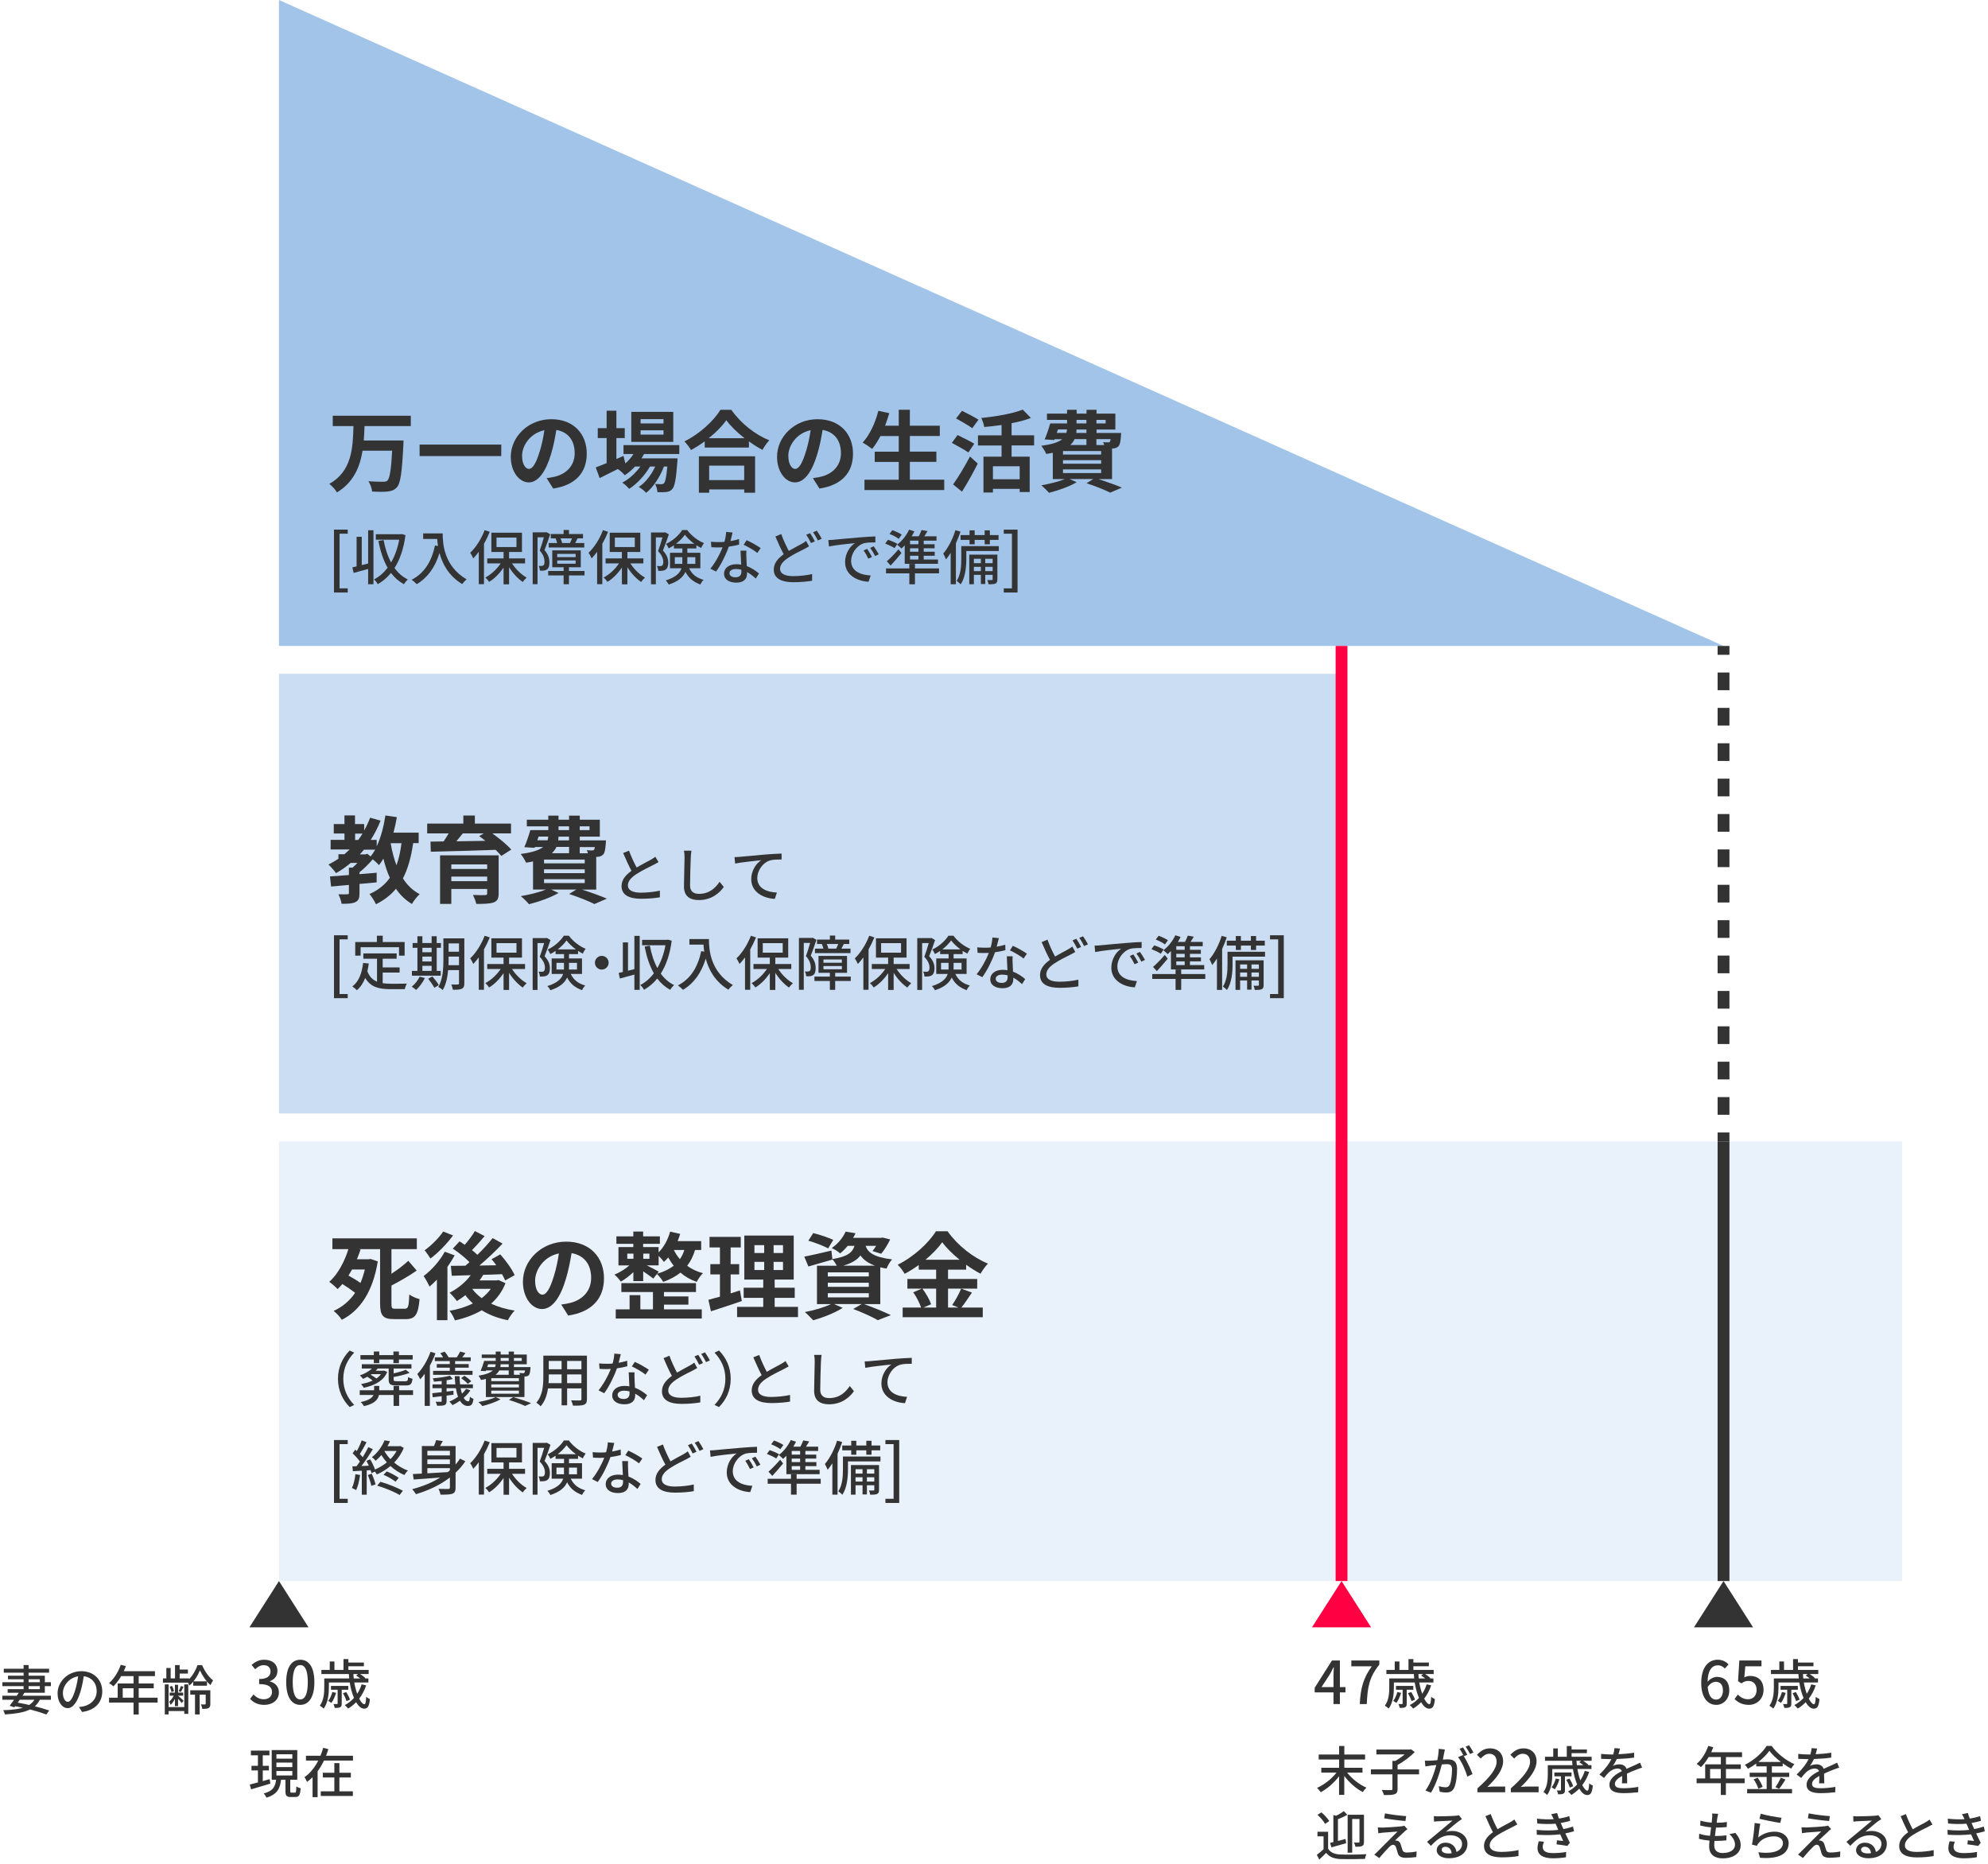 <svg width="336" height="315" viewBox="0 0 336 315" fill="none" xmlns="http://www.w3.org/2000/svg">
<g clip-path="url(#clip0_664_45987)">
<path d="M321.48 192.9H47.15V267.21H321.48V192.9Z" fill="#E9F1FA"/>
<path d="M226.81 113.88H47.15V188.19H226.81V113.88Z" fill="#CADDF2"/>
<path d="M47.15 109.17V0L291.3 109.17H47.15Z" fill="#A2C4E9"/>
<path d="M227.74 109.17H225.74V267.21H227.74V109.17Z" fill="#FF0043"/>
<path d="M292.3 192.9H290.3V267.21H292.3V192.9Z" fill="#333333"/>
<path d="M292.3 109.17H290.3V110.67H292.3V109.17Z" fill="#333333"/>
<path d="M292.3 188.41H290.3V185.42H292.3V188.41ZM292.3 182.43H290.3V179.44H292.3V182.43ZM292.3 176.45H290.3V173.46H292.3V176.45ZM292.3 170.47H290.3V167.48H292.3V170.47ZM292.3 164.49H290.3V161.5H292.3V164.49ZM292.3 158.51H290.3V155.52H292.3V158.51ZM292.3 152.53H290.3V149.54H292.3V152.53ZM292.3 146.55H290.3V143.56H292.3V146.55ZM292.3 140.57H290.3V137.58H292.3V140.57ZM292.3 134.59H290.3V131.6H292.3V134.59ZM292.3 128.61H290.3V125.62H292.3V128.61ZM292.3 122.63H290.3V119.64H292.3V122.63ZM292.3 116.65H290.3V113.66H292.3V116.65Z" fill="#333333"/>
<path d="M292.3 191.4H290.3V192.9H292.3V191.4Z" fill="#333333"/>
<path d="M291.3 267.21L286.3 275.04H296.3L291.3 267.21Z" fill="#333333"/>
<path d="M47.15 267.21L42.15 275.04H52.15L47.15 267.21Z" fill="#333333"/>
<path d="M226.74 267.21L221.74 275.04H231.74L226.74 267.21Z" fill="#FF0043"/>
<path d="M61.61 72.02C61.58 72.82 61.55 73.64 61.48 74.45H68.21C68.21 74.45 68.19 75.02 68.17 75.24C67.94 79.84 67.69 81.66 67.11 82.32C66.66 82.84 66.18 82.99 65.51 83.07C64.93 83.15 63.89 83.13 62.9 83.08C62.85 82.57 62.6 81.82 62.27 81.33C63.31 81.42 64.33 81.42 64.78 81.42C65.09 81.42 65.29 81.39 65.48 81.22C65.87 80.84 66.11 79.38 66.28 76.17H61.28C60.82 78.95 59.74 81.54 56.95 83.22C56.68 82.74 56.12 82.13 55.66 81.78C59.51 79.62 59.64 75.63 59.74 72.01H56.24V70.26H69.43V72.01H61.63L61.61 72.02Z" fill="#333333"/>
<path d="M84.72 75.14V77.08H70.92V75.14H84.72Z" fill="#333333"/>
<path d="M92.37 80.81C92.94 80.74 93.36 80.66 93.75 80.57C95.66 80.12 97.13 78.75 97.13 76.59C97.13 74.43 96.02 73.01 94.03 72.66C93.82 73.92 93.57 75.3 93.15 76.7C92.26 79.7 90.97 81.53 89.36 81.53C87.75 81.53 86.33 79.71 86.33 77.21C86.33 73.79 89.32 70.85 93.17 70.85C97.02 70.85 99.17 73.42 99.17 76.66C99.17 79.9 97.25 82 93.5 82.57L92.39 80.81H92.37ZM91.22 76.31C91.56 75.22 91.83 73.94 92.01 72.71C89.55 73.22 88.24 75.38 88.24 77.01C88.24 78.51 88.84 79.25 89.4 79.25C90.01 79.25 90.61 78.32 91.21 76.31H91.22Z" fill="#333333"/>
<path d="M108.84 76.75C108.72 76.99 108.57 77.23 108.42 77.47H114.51C114.51 77.47 114.49 77.88 114.48 78.08C114.27 81.01 114.03 82.21 113.63 82.64C113.35 82.98 113.02 83.1 112.64 83.15C112.29 83.19 111.72 83.21 111.12 83.18C111.09 82.76 110.94 82.16 110.72 81.79C111.2 81.83 111.59 81.83 111.78 81.83C111.99 81.83 112.11 81.8 112.23 81.66C112.44 81.44 112.62 80.67 112.79 78.85H112.21C111.59 80.53 110.42 82.35 109.21 83.29C108.91 82.95 108.4 82.54 107.95 82.3C109.09 81.58 110.1 80.24 110.74 78.85H109.85C109.04 80.29 107.65 81.79 106.34 82.62C106.05 82.28 105.59 81.83 105.17 81.57C106.28 81.01 107.43 79.96 108.23 78.85H107.33C106.79 79.42 106.21 79.93 105.59 80.32C105.37 80.03 104.8 79.51 104.42 79.27C103.34 79.81 102.26 80.35 101.35 80.8L100.69 79C101.2 78.8 101.83 78.55 102.53 78.27V74.04H101.03V72.36H102.53V69.41H104.18V72.36H105.59V74.04H104.18V77.58L105.38 77.05L105.69 78.32C106.23 77.86 106.7 77.32 107.07 76.73H105.38V75.23H114.81V76.73H108.84V76.75ZM113.79 74.68H106.7V69.61H113.79V74.68ZM112.14 70.84H108.27V71.56H112.14V70.84ZM112.14 72.73H108.27V73.45H112.14V72.73Z" fill="#333333"/>
<path d="M123.6 69.26C125.2 71.55 127.64 73.46 130.02 74.42C129.58 74.88 129.18 75.47 128.87 76.03C128.1 75.64 127.33 75.14 126.58 74.6V75.64H119.11V74.59C118.38 75.13 117.58 75.63 116.79 76.06C116.55 75.63 116.05 74.98 115.67 74.6C118.25 73.35 120.65 71.09 121.77 69.26H123.61H123.6ZM118.11 77.12H127.62V83.27H125.79V82.72H119.87V83.27H118.12V77.12H118.11ZM125.83 74.06C124.59 73.09 123.48 72.01 122.76 71.02C122.05 72.02 121.01 73.09 119.78 74.06H125.84H125.83ZM119.86 78.7V81.14H125.78V78.7H119.86Z" fill="#333333"/>
<path d="M137.37 80.81C137.94 80.74 138.36 80.66 138.75 80.57C140.66 80.12 142.13 78.75 142.13 76.59C142.13 74.43 141.02 73.01 139.03 72.66C138.82 73.92 138.57 75.3 138.15 76.7C137.26 79.7 135.97 81.53 134.36 81.53C132.75 81.53 131.33 79.71 131.33 77.21C131.33 73.79 134.32 70.85 138.17 70.85C142.02 70.85 144.17 73.42 144.17 76.66C144.17 79.9 142.25 82 138.5 82.57L137.39 80.81H137.37ZM136.22 76.31C136.56 75.22 136.83 73.94 137.01 72.71C134.55 73.22 133.24 75.38 133.24 77.01C133.24 78.51 133.84 79.25 134.4 79.25C135.01 79.25 135.61 78.32 136.21 76.31H136.22Z" fill="#333333"/>
<path d="M159.59 81.08V82.83H146.11V81.08H151.9V78.07H147.84V76.34H151.9V73.7H148.8C148.36 74.53 147.9 75.29 147.4 75.87C147.04 75.58 146.25 75.04 145.8 74.8C146.97 73.54 147.95 71.47 148.45 69.43L150.3 69.83C150.09 70.55 149.85 71.25 149.59 71.95H151.9V69.25H153.78V71.95H158.84V73.69H153.78V76.33H158.26V78.06H153.78V81.07H159.6L159.59 81.08Z" fill="#333333"/>
<path d="M163.67 76.47C163.06 76.04 161.77 75.33 160.88 74.85L161.84 73.53C162.67 73.94 164 74.58 164.66 74.99L163.67 76.47ZM161.09 81.87C161.89 80.75 163.04 78.88 163.94 77.15L165.25 78.35C164.46 79.93 163.51 81.64 162.59 83.09L161.09 81.88V81.87ZM164.32 72.37C163.74 71.92 162.46 71.21 161.59 70.72L162.59 69.43C163.43 69.85 164.74 70.51 165.38 70.93L164.32 72.37ZM170.97 75.29V77.18H174.03V83.16H172.34V82.62H167.82V83.24H166.22V77.18H169.28V75.29H165.29V73.58H169.28V71.83C168.29 71.98 167.3 72.08 166.35 72.17C166.29 71.74 166.05 71.05 165.86 70.64C168.41 70.39 171.21 69.89 172.86 69.23L174.24 70.64C173.26 71.02 172.16 71.3 170.97 71.52V73.57H174.78V75.28H170.97V75.29ZM172.34 78.8H167.82V81H172.34V78.8Z" fill="#333333"/>
<path d="M185.66 80.97C187.1 81.44 188.68 82.01 189.62 82.41L187.64 83.26C186.75 82.81 185.19 82.18 183.64 81.67L184.78 80.96H180.78L181.97 81.5C180.72 82.24 178.82 82.91 177.29 83.29C177.01 82.95 176.37 82.32 176 82.02C177.4 81.78 178.93 81.4 179.98 80.97H177.94V76.52C177.6 76.6 177.23 76.66 176.83 76.72C176.68 76.34 176.26 75.67 175.99 75.34C177.85 75.1 178.93 74.72 179.54 74.23H178.24L178.18 74.37L176.56 74.26C176.89 73.53 177.25 72.45 177.5 71.56H180.35V70.96H176.95V69.91H180.35V69.26H181.97V69.91H183.64V69.26H185.33V69.91H188.51V72.59H185.33V73.18H189.49C189.49 73.18 189.47 73.48 189.46 73.64C189.39 74.61 189.29 75.16 189.04 75.43C188.81 75.66 188.48 75.77 188.17 75.79C188.11 75.79 188.04 75.8 187.95 75.8V80.97H185.68H185.66ZM178.6 73.17H180.23C180.29 72.99 180.32 72.79 180.32 72.58H178.81L178.6 73.17ZM186.11 76.23H179.66V76.82H186.11V76.23ZM186.11 77.77H179.66V78.37H186.11V77.77ZM179.66 79.95H186.11V79.33H179.66V79.95ZM181.62 74.22C181.45 74.58 181.22 74.91 180.89 75.21H183.62V74.22H181.62ZM183.62 72.59H181.95C181.93 72.79 181.92 72.98 181.91 73.18H183.62V72.59ZM181.95 71.56H183.62V70.96H181.95V71.56ZM185.31 70.96V71.56H186.87V70.96H185.31ZM185.31 74.23V75.22H186.62C186.58 75.04 186.5 74.86 186.44 74.72C186.79 74.76 187.1 74.78 187.27 74.76C187.4 74.76 187.5 74.76 187.58 74.66C187.64 74.58 187.68 74.45 187.71 74.22H185.31V74.23Z" fill="#333333"/>
<path d="M56.45 89.51H58.77V90.2H57.39V99.44H58.77V100.14H56.45V89.51Z" fill="#333333"/>
<path d="M62.221 89.62H63.12V98.74H62.221V96.16C61.361 96.4 60.48 96.64 59.77 96.83L59.56 95.89C59.77 95.84 60.011 95.79 60.27 95.72V90.72H61.141V95.51L62.221 95.24V89.62ZM68.531 90.44C68.231 92.73 67.591 94.57 66.68 96C67.281 96.83 68.02 97.49 68.93 97.94C68.721 98.12 68.41 98.49 68.27 98.74C67.4 98.26 66.68 97.62 66.081 96.83C65.441 97.62 64.691 98.25 63.861 98.73C63.721 98.49 63.441 98.11 63.211 97.93C64.07 97.49 64.85 96.82 65.51 95.95C64.79 94.69 64.29 93.16 63.95 91.43L64.831 91.27C65.1 92.68 65.51 93.97 66.1 95.06C66.721 93.99 67.201 92.69 67.471 91.21H63.52V90.29H67.74L67.91 90.26L68.531 90.44Z" fill="#333333"/>
<path d="M74.82 90.15C74.82 91.96 75.05 95.67 78.86 97.92C78.65 98.08 78.27 98.48 78.11 98.71C75.84 97.34 74.77 95.3 74.28 93.46C73.54 95.87 72.29 97.62 70.44 98.73C70.26 98.54 69.83 98.15 69.58 97.98C71.73 96.87 72.94 94.9 73.52 92.19L74.03 92.28C73.96 91.86 73.92 91.45 73.9 91.09H71.52V90.15H74.82Z" fill="#333333"/>
<path d="M82.78 89.88C82.5 90.57 82.17 91.25 81.8 91.91V98.73H80.92V93.26C80.62 93.67 80.3 94.05 79.99 94.37C79.9 94.15 79.64 93.65 79.47 93.43C80.44 92.51 81.36 91.07 81.91 89.6L82.78 89.88ZM86.54 95.22C87.15 96.19 88.1 97.11 89.01 97.62C88.81 97.8 88.5 98.13 88.36 98.36C87.52 97.8 86.67 96.87 86.04 95.87V98.76H85.11V95.92C84.44 96.92 83.56 97.81 82.67 98.34C82.52 98.11 82.24 97.78 82.03 97.6C82.99 97.11 83.97 96.2 84.62 95.22H82.35V94.38H85.11V93.29H83.05V90.03H88.22V93.29H86.04V94.38H88.74V95.22H86.54ZM83.92 92.46H87.29V90.85H83.92V92.46Z" fill="#333333"/>
<path d="M92.98 90.31C92.7 91.15 92.35 92.19 92.03 92.97C92.71 93.76 92.86 94.45 92.86 95.05C92.86 95.65 92.74 96.04 92.45 96.24C92.3 96.34 92.11 96.41 91.91 96.44C91.72 96.46 91.48 96.46 91.25 96.44C91.24 96.21 91.17 95.86 91.03 95.64C91.24 95.66 91.41 95.66 91.54 95.64C91.66 95.64 91.76 95.61 91.85 95.55C91.99 95.45 92.03 95.21 92.03 94.92C92.03 94.42 91.87 93.77 91.22 93.05C91.47 92.38 91.73 91.49 91.92 90.81H90.85V98.73H90.03V89.97H92.23L92.37 89.94L92.98 90.29V90.31ZM98.79 97.25H96.16V98.74H95.26V97.25H92.65V96.5H95.26V95.87H93.34V93.01H98.16V95.87H96.16V96.5H98.79V97.25ZM94 90.99H93.09V90.25H95.26V89.57H96.16V90.25H98.54V90.99H97.57H97.62C97.46 91.28 97.33 91.56 97.21 91.78H98.75V92.53H92.74V91.78H94.17C94.11 91.54 94.01 91.24 93.9 91.01L94 90.99ZM94.18 94.16H97.29V93.61H94.18V94.16ZM94.18 95.27H97.29V94.72H94.18V95.27ZM96.34 91.78C96.44 91.55 96.58 91.25 96.68 90.99H94.74C94.87 91.25 94.96 91.57 95.01 91.78H96.34Z" fill="#333333"/>
<path d="M102.78 89.88C102.5 90.57 102.17 91.25 101.8 91.91V98.73H100.92V93.26C100.62 93.67 100.3 94.05 99.99 94.37C99.9 94.15 99.64 93.65 99.47 93.43C100.44 92.51 101.36 91.07 101.91 89.6L102.78 89.88ZM106.54 95.22C107.15 96.19 108.1 97.11 109.01 97.62C108.81 97.8 108.5 98.13 108.36 98.36C107.52 97.8 106.67 96.87 106.04 95.87V98.76H105.11V95.92C104.44 96.92 103.56 97.81 102.67 98.34C102.52 98.11 102.24 97.78 102.03 97.6C102.99 97.11 103.97 96.2 104.62 95.22H102.35V94.38H105.11V93.29H103.05V90.03H108.22V93.29H106.04V94.38H108.74V95.22H106.54ZM103.92 92.46H107.29V90.85H103.92V92.46Z" fill="#333333"/>
<path d="M113.04 90.32C112.76 91.16 112.38 92.23 112.04 93.05C112.76 93.81 112.94 94.48 112.94 95.08C112.94 95.68 112.81 96.06 112.5 96.26C112.35 96.38 112.16 96.44 111.95 96.46C111.75 96.49 111.49 96.49 111.24 96.48C111.24 96.24 111.16 95.89 111.02 95.66C111.24 95.68 111.44 95.68 111.58 95.68C111.7 95.68 111.82 95.65 111.91 95.59C112.04 95.49 112.1 95.25 112.1 94.96C112.1 94.47 111.91 93.86 111.22 93.15C111.49 92.45 111.77 91.53 111.97 90.83H110.85V98.75H110.03V89.99H112.29L112.43 89.96L113.04 90.32ZM116.46 96.04C117.04 97.21 117.83 97.67 118.92 98.01C118.71 98.2 118.48 98.52 118.38 98.79C117.28 98.37 116.46 97.82 115.85 96.65C115.47 97.51 114.65 98.28 113.02 98.8C112.94 98.61 112.68 98.25 112.51 98.1C114.24 97.56 114.92 96.84 115.18 96.04H113.24V93.43H115.33V92.69H113.9V92.16C113.61 92.35 113.31 92.53 113.01 92.68C112.93 92.46 112.73 92.12 112.57 91.92C113.69 91.41 114.77 90.44 115.3 89.58H116.14C116.85 90.53 117.94 91.38 118.98 91.79C118.81 92.01 118.62 92.35 118.5 92.61C118.24 92.48 117.97 92.32 117.7 92.15V92.69H116.17V93.43H118.37V96.04H116.46ZM115.32 95.3C115.32 95.17 115.32 95.05 115.32 94.92V94.17H114.05V95.3H115.31H115.32ZM117.34 91.9C116.72 91.44 116.14 90.9 115.75 90.38C115.41 90.88 114.87 91.43 114.26 91.9H117.34ZM116.17 94.17V94.94C116.17 95.06 116.17 95.18 116.16 95.3H117.52V94.17H116.17Z" fill="#333333"/>
<path d="M124.931 92.04C124.441 92.17 123.831 92.3 123.171 92.39C122.691 93.78 121.831 95.51 121.021 96.6L120.061 96.11C120.871 95.14 121.701 93.62 122.131 92.5C121.891 92.5 121.661 92.52 121.421 92.52C121.041 92.52 120.631 92.52 120.231 92.48L120.161 91.56C120.551 91.6 121.021 91.62 121.421 91.62C121.751 91.62 122.091 91.62 122.441 91.58C122.591 91.03 122.711 90.42 122.731 89.9L123.821 90C123.741 90.34 123.611 90.89 123.461 91.45C123.961 91.37 124.451 91.25 124.901 91.11L124.931 92.04ZM126.151 93.07C126.121 93.49 126.131 93.83 126.151 94.23C126.151 94.55 126.191 95.12 126.221 95.68C127.071 95.99 127.771 96.49 128.271 96.93L127.741 97.78C127.351 97.43 126.851 97 126.261 96.68V96.95C126.261 97.79 125.751 98.47 124.451 98.47C123.301 98.47 122.371 97.98 122.371 96.95C122.371 96.02 123.211 95.36 124.441 95.36C124.731 95.36 125.001 95.38 125.271 95.43C125.231 94.65 125.181 93.72 125.161 93.07H126.161H126.151ZM125.291 96.29C125.011 96.21 124.701 96.17 124.381 96.17C123.721 96.17 123.291 96.46 123.291 96.86C123.291 97.26 123.631 97.57 124.311 97.57C125.051 97.57 125.301 97.15 125.301 96.64C125.301 96.54 125.301 96.43 125.301 96.29H125.291ZM128.001 93.45C127.451 93 126.361 92.37 125.691 92.07L126.191 91.3C126.901 91.61 128.071 92.27 128.561 92.63L128.001 93.45Z" fill="#333333"/>
<path d="M136.74 92.34C136.48 92.5 136.21 92.64 135.89 92.81C135.24 93.14 134.21 93.62 133.27 94.24C132.39 94.81 131.84 95.42 131.84 96.14C131.84 96.92 132.58 97.37 134.06 97.37C135.11 97.37 136.44 97.23 137.26 97.02V98.15C136.46 98.29 135.36 98.4 134.1 98.4C132.19 98.4 130.78 97.84 130.78 96.26C130.78 95.21 131.45 94.39 132.46 93.67C132 92.84 131.5 91.73 131.05 90.67L132.04 90.26C132.42 91.33 132.91 92.34 133.32 93.11C134.13 92.63 134.94 92.23 135.45 91.94C135.77 91.76 136.02 91.61 136.24 91.42L136.74 92.34ZM136.92 90.11C137.17 90.48 137.53 91.1 137.72 91.49L137.07 91.78C136.87 91.37 136.54 90.77 136.27 90.38L136.92 90.11ZM138.05 89.69C138.32 90.06 138.7 90.69 138.88 91.05L138.23 91.34C138.02 90.91 137.69 90.33 137.41 89.96L138.05 89.69Z" fill="#333333"/>
<path d="M140.92 91.22C141.64 91.15 143.41 90.98 145.23 90.83C146.28 90.74 147.28 90.68 147.95 90.66V91.67C147.41 91.67 146.55 91.67 146.03 91.81C144.72 92.21 143.85 93.61 143.85 94.78C143.85 96.59 145.53 97.18 147.16 97.26L146.8 98.32C144.86 98.22 142.83 97.18 142.83 95C142.83 93.5 143.7 92.3 144.5 91.79C143.64 91.88 141.21 92.12 140.1 92.36L140 91.27C140.38 91.27 140.72 91.24 140.92 91.22ZM147.38 94.14L146.76 94.42C146.52 93.91 146.26 93.45 145.96 93.02L146.56 92.76C146.8 93.11 147.17 93.72 147.38 94.14ZM148.52 93.68L147.91 93.98C147.65 93.47 147.39 93.03 147.07 92.6L147.67 92.33C147.91 92.67 148.3 93.27 148.52 93.68Z" fill="#333333"/>
<path d="M151.19 92.64C150.84 92.39 150.14 92.07 149.61 91.86L150.08 91.23C150.6 91.39 151.31 91.7 151.67 91.92L151.19 92.64ZM158.71 96.9H154.64V98.75H153.69V96.9H149.75V96.07H153.69V95.31H154.64V96.07H158.71V96.9ZM149.88 94.87C150.43 94.4 151.2 93.61 151.86 92.84L152.36 93.47C151.8 94.17 151.14 94.92 150.53 95.58L149.88 94.87ZM151.9 91.07C151.56 90.8 150.88 90.45 150.34 90.24L150.82 89.6C151.36 89.79 152.04 90.11 152.4 90.35L151.9 91.07ZM152.91 92.18C152.73 92.37 152.54 92.55 152.36 92.71C152.2 92.54 151.84 92.21 151.63 92.05C152.44 91.45 153.2 90.49 153.65 89.52L154.54 89.8C154.41 90.08 154.25 90.36 154.08 90.64H155.28C155.47 90.29 155.65 89.88 155.76 89.58L156.77 89.76C156.59 90.06 156.4 90.37 156.22 90.64H158.28V91.37H156.12V91.98H157.96V92.66H156.12V93.25H157.98V93.93H156.12V94.56H158.53V95.29H152.91V92.18ZM155.23 91.37H153.81V91.98H155.23V91.37ZM155.23 92.66H153.81V93.25H155.23V92.66ZM155.23 93.93H153.81V94.56H155.23V93.93Z" fill="#333333"/>
<path d="M162.34 89.85C162.12 90.51 161.86 91.18 161.56 91.82V98.74H160.68V93.44C160.42 93.85 160.16 94.22 159.88 94.54C159.8 94.31 159.56 93.79 159.42 93.56C160.25 92.59 161.02 91.11 161.48 89.61L162.34 89.85ZM168.81 93.12H163.32V94.46C163.32 95.72 163.18 97.56 162.37 98.76C162.23 98.6 161.88 98.29 161.69 98.18C162.4 97.1 162.47 95.57 162.47 94.45V92.3H168.81V93.12ZM163.87 91.25H162.35V90.43H163.87V89.64H164.73V90.43H166.42V89.64H167.3V90.43H168.77V91.25H167.3V91.99H166.42V91.25H164.73V91.99H163.87V91.25ZM168.57 97.91C168.57 98.28 168.51 98.49 168.26 98.62C168 98.74 167.63 98.75 167.08 98.75C167.05 98.54 166.96 98.23 166.86 98.04C167.22 98.04 167.53 98.04 167.63 98.04C167.74 98.03 167.77 98 167.77 97.9V97.15H166.52V98.7H165.78V97.15H164.6V98.74H163.82V93.74H168.57V97.91ZM164.6 94.44V95.18H165.78V94.44H164.6ZM165.78 96.53V95.8H164.6V96.53H165.78ZM166.52 94.44V95.18H167.77V94.44H166.52ZM167.77 96.53V95.8H166.52V96.53H167.77Z" fill="#333333"/>
<path d="M169.65 99.44H171.03V90.2H169.65V89.51H171.98V100.14H169.65V99.44Z" fill="#333333"/>
<path d="M69.829 142.5C69.49 144.87 68.95 146.82 68.1 148.45C68.82 149.59 69.749 150.51 70.93 151.12C70.499 151.5 69.909 152.25 69.62 152.78C68.519 152.12 67.639 151.26 66.919 150.21C66.04 151.27 64.939 152.13 63.539 152.83C63.359 152.38 62.8 151.5 62.45 151.1C63.95 150.43 65.059 149.53 65.889 148.36C65.439 147.38 65.09 146.3 64.799 145.11C64.559 145.51 64.32 145.88 64.059 146.21C63.849 145.97 63.4 145.55 62.999 145.23C62.359 145.98 61.539 146.8 60.76 147.42V147.74C61.719 147.68 62.7 147.58 63.66 147.5V149.13C62.7 149.23 61.719 149.31 60.76 149.39V150.96C60.76 151.77 60.62 152.21 60.039 152.48C59.459 152.74 58.73 152.75 57.739 152.75C57.66 152.25 57.419 151.58 57.2 151.14C57.809 151.16 58.51 151.16 58.7 151.14C58.91 151.14 58.969 151.09 58.969 150.92V149.56C57.87 149.66 56.84 149.75 55.959 149.83L55.77 148.13C56.669 148.07 57.77 147.99 58.969 147.89V146.64H59.59C59.859 146.4 60.15 146.13 60.419 145.84H59.279C58.499 146.5 57.679 147.07 56.8 147.57C56.539 147.2 55.9 146.47 55.52 146.11C56.109 145.82 56.669 145.49 57.2 145.14V144.37H58.219C58.52 144.11 58.809 143.84 59.099 143.57H55.88V141.94H58.219V140.87H56.41V139.27H58.219V137.81H59.999V139.27H61.55V140.36C61.929 139.69 62.27 138.95 62.559 138.2L64.32 138.7C63.859 139.87 63.3 140.94 62.66 141.95H63.669V143.04C64.37 141.55 64.85 139.71 65.139 137.82L67.079 138.11C66.919 139.01 66.73 139.89 66.499 140.73H70.76V142.49H69.82L69.829 142.5ZM60.02 141.96H60.55C60.809 141.61 61.05 141.25 61.27 140.89H60.02V141.96ZM62.08 144.3L62.639 144.75C62.91 144.42 63.169 144.03 63.41 143.6H61.51C61.289 143.87 61.059 144.15 60.819 144.4H61.749L62.09 144.3H62.08ZM66.029 142.51C66.249 143.84 66.57 145.09 67.01 146.24C67.409 145.15 67.68 143.91 67.859 142.51H66.04H66.029Z" fill="#333333"/>
<path d="M83.209 140.85C84.379 141.7 85.709 142.77 86.409 143.59L84.729 144.66C84.489 144.36 84.149 144 83.769 143.63C79.789 143.77 75.609 143.89 72.809 143.95L72.759 142.24L74.979 142.21C75.279 141.78 75.569 141.3 75.829 140.85H72.199V139.19H78.309V137.83H80.259V139.19H86.369V140.85H83.199H83.209ZM84.279 150.99C84.279 151.89 84.059 152.29 83.399 152.53C82.739 152.75 81.799 152.77 80.499 152.77C80.399 152.31 80.149 151.68 79.939 151.25C80.709 151.3 81.729 151.3 81.969 151.28C82.259 151.28 82.339 151.2 82.339 150.98V150.24H76.279V152.77H74.379V144.56H84.279V150.99ZM76.279 146.09V146.86H82.339V146.09H76.279ZM82.339 148.92V148.15H76.279V148.92H82.339ZM78.229 140.84C77.879 141.29 77.489 141.75 77.129 142.19C78.679 142.16 80.349 142.14 82.029 142.11C81.679 141.82 81.329 141.55 80.989 141.31L81.759 140.85H78.239L78.229 140.84Z" fill="#333333"/>
<path d="M98.35 150.34C99.89 150.84 101.57 151.44 102.57 151.88L100.46 152.79C99.52 152.31 97.85 151.64 96.19 151.09L97.41 150.34H93.14L94.4 150.92C93.07 151.7 91.04 152.42 89.41 152.82C89.11 152.45 88.43 151.78 88.03 151.46C89.52 151.2 91.15 150.8 92.27 150.34H90.09V145.59C89.72 145.67 89.34 145.73 88.91 145.8C88.75 145.4 88.3 144.68 88.01 144.33C89.99 144.07 91.15 143.67 91.8 143.15H90.41L90.35 143.29L88.62 143.18C88.97 142.4 89.36 141.24 89.63 140.3H92.67V139.66H89.04V138.54H92.67V137.85H94.4V138.54H96.18V137.85H97.99V138.54H101.38V141.4H97.99V142.03H102.42C102.42 142.03 102.4 142.35 102.39 142.53C102.31 143.57 102.21 144.15 101.94 144.43C101.7 144.67 101.35 144.8 101.01 144.81C100.95 144.81 100.87 144.83 100.77 144.83V150.35H98.35V150.34ZM90.81 142.02H92.55C92.61 141.83 92.65 141.62 92.65 141.39H91.03L90.81 142.02ZM98.83 145.28H91.95V145.91H98.83V145.28ZM98.83 146.93H91.95V147.57H98.83V146.93ZM91.95 149.25H98.83V148.59H91.95V149.25ZM94.05 143.14C93.87 143.52 93.62 143.88 93.27 144.2H96.18V143.14H94.05ZM96.18 141.4H94.4C94.38 141.61 94.37 141.82 94.35 142.03H96.17V141.4H96.18ZM94.4 140.3H96.18V139.66H94.4V140.3ZM97.98 139.66V140.3H99.64V139.66H97.98ZM97.98 143.15V144.21H99.37C99.32 144.02 99.24 143.83 99.18 143.68C99.55 143.73 99.88 143.74 100.06 143.73C100.2 143.73 100.3 143.73 100.4 143.62C100.46 143.54 100.51 143.4 100.54 143.16H97.98V143.15Z" fill="#333333"/>
<path d="M111.3 145.71C111.05 145.86 110.77 146.01 110.45 146.17C109.8 146.5 108.49 147.12 107.55 147.74C106.67 148.31 106.12 148.93 106.12 149.65C106.12 150.42 106.85 150.87 108.33 150.87C109.38 150.87 110.72 150.72 111.53 150.53V151.65C110.74 151.79 109.63 151.9 108.37 151.9C106.46 151.9 105.05 151.34 105.05 149.76C105.05 148.71 105.72 147.9 106.73 147.18C106.28 146.34 105.78 145.23 105.32 144.17L106.31 143.77C106.7 144.83 107.18 145.84 107.6 146.62C108.47 146.1 109.45 145.61 109.96 145.32C110.29 145.13 110.53 144.99 110.76 144.8L111.3 145.71Z" fill="#333333"/>
<path d="M116.86 143.78C116.8 144.14 116.77 144.56 116.75 144.91C116.71 146.01 116.63 148.29 116.63 149.67C116.63 150.71 117.29 151.07 118.14 151.07C119.88 151.07 120.91 150.09 121.62 149.03L122.33 149.9C121.67 150.84 120.34 152.12 118.12 152.12C116.61 152.12 115.6 151.47 115.6 149.83C115.6 148.42 115.7 145.87 115.7 144.91C115.7 144.5 115.67 144.1 115.6 143.77H116.86V143.78Z" fill="#333333"/>
<path d="M125.06 144.81C125.79 144.75 127.55 144.58 129.37 144.42C130.43 144.34 131.42 144.28 132.1 144.26V145.26C131.55 145.26 130.7 145.26 130.18 145.41C128.86 145.8 127.99 147.21 127.99 148.38C127.99 150.18 129.67 150.78 131.31 150.85L130.95 151.92C129.01 151.82 126.97 150.78 126.97 148.59C126.97 147.1 127.84 145.9 128.65 145.38C127.78 145.48 125.35 145.72 124.25 145.95L124.14 144.86C124.53 144.86 124.87 144.83 125.06 144.81Z" fill="#333333"/>
<path d="M56.449 158.07H58.769V158.76H57.389V168H58.769V168.7H56.449V158.07Z" fill="#333333"/>
<path d="M64.679 166.17C65.119 166.23 65.589 166.26 66.089 166.26C66.519 166.26 68.199 166.26 68.769 166.24C68.619 166.46 68.459 166.91 68.419 167.18H66.039C64.079 167.18 62.639 166.85 61.729 165.28C61.399 166.13 60.939 166.83 60.319 167.36C60.169 167.19 59.779 166.87 59.549 166.72C60.649 165.9 61.159 164.5 61.369 162.75L62.329 162.84C62.269 163.3 62.189 163.74 62.089 164.15C62.439 165.08 62.999 165.61 63.719 165.91V162.03H61.409V161.14H67.039V162.03H64.679V163.5H67.539V164.37H64.679V166.17ZM60.949 161.51H60.039V159.21H63.699V158.14H64.689V159.21H68.389V161.51H67.439V160.09H60.949V161.51Z" fill="#333333"/>
<path d="M71.809 165.3C71.449 166.05 70.869 166.82 70.329 167.31C70.169 167.15 69.809 166.89 69.589 166.76C70.129 166.33 70.639 165.69 70.929 165.06L71.809 165.3ZM74.489 164.9H69.619V164.09H70.549V160.19H69.739V159.38H70.549V158.23H71.389V159.38H72.949V158.23H73.809V159.38H74.529V160.19H73.809V164.09H74.489V164.9ZM71.389 160.19V160.94H72.949V160.19H71.389ZM71.389 162.5H72.949V161.67H71.389V162.5ZM71.389 164.09H72.949V163.23H71.389V164.09ZM73.079 165.03C73.469 165.48 73.949 166.09 74.159 166.49L73.409 166.94C73.209 166.54 72.749 165.89 72.369 165.42L73.079 165.03ZM78.479 166.2C78.479 166.69 78.369 166.96 78.059 167.1C77.759 167.26 77.279 167.28 76.539 167.27C76.509 167.03 76.389 166.62 76.269 166.39C76.739 166.41 77.239 166.39 77.369 166.39C77.519 166.39 77.579 166.34 77.579 166.18V163.96H75.739C75.629 165.15 75.389 166.42 74.819 167.33C74.669 167.16 74.279 166.89 74.079 166.8C74.869 165.49 74.939 163.62 74.939 162.19V158.59H78.479V166.19V166.2ZM77.579 163.13V161.67H75.819V162.2C75.819 162.49 75.819 162.81 75.799 163.13H77.579ZM75.819 159.44V160.85H77.579V159.44H75.819Z" fill="#333333"/>
<path d="M82.779 158.43C82.499 159.12 82.169 159.8 81.799 160.46V167.28H80.919V161.81C80.619 162.22 80.299 162.6 79.989 162.92C79.899 162.7 79.639 162.2 79.469 161.98C80.439 161.06 81.359 159.62 81.909 158.15L82.779 158.43ZM86.539 163.77C87.149 164.74 88.099 165.66 89.009 166.17C88.809 166.35 88.499 166.68 88.359 166.91C87.519 166.35 86.669 165.42 86.039 164.42V167.31H85.109V164.47C84.439 165.47 83.559 166.36 82.669 166.89C82.519 166.66 82.239 166.33 82.029 166.15C82.989 165.66 83.969 164.75 84.619 163.77H82.349V162.93H85.109V161.84H83.049V158.58H88.219V161.84H86.039V162.93H88.739V163.77H86.539ZM83.919 161.01H87.289V159.4H83.919V161.01Z" fill="#333333"/>
<path d="M93.039 158.88C92.759 159.72 92.379 160.79 92.039 161.61C92.759 162.37 92.939 163.04 92.939 163.64C92.939 164.24 92.809 164.62 92.499 164.82C92.349 164.94 92.159 165 91.949 165.02C91.749 165.05 91.489 165.05 91.239 165.04C91.239 164.8 91.159 164.45 91.019 164.22C91.239 164.24 91.439 164.24 91.579 164.24C91.699 164.24 91.819 164.21 91.909 164.15C92.039 164.05 92.099 163.81 92.099 163.52C92.099 163.03 91.909 162.42 91.219 161.71C91.489 161.01 91.769 160.09 91.969 159.39H90.849V167.31H90.029V158.55H92.289L92.429 158.52L93.039 158.88ZM96.459 164.6C97.039 165.77 97.829 166.23 98.919 166.57C98.709 166.76 98.479 167.08 98.379 167.35C97.279 166.93 96.459 166.38 95.849 165.21C95.469 166.07 94.649 166.84 93.019 167.36C92.939 167.17 92.679 166.81 92.509 166.66C94.239 166.12 94.919 165.4 95.179 164.6H93.239V161.99H95.329V161.25H93.899V160.72C93.609 160.91 93.309 161.09 93.009 161.24C92.929 161.02 92.729 160.68 92.569 160.48C93.689 159.97 94.769 159 95.299 158.14H96.139C96.849 159.09 97.939 159.94 98.979 160.35C98.809 160.57 98.619 160.91 98.499 161.17C98.239 161.04 97.969 160.88 97.699 160.71V161.25H96.169V161.99H98.369V164.6H96.459ZM95.319 163.86C95.319 163.73 95.319 163.61 95.319 163.48V162.73H94.049V163.86H95.309H95.319ZM97.339 160.46C96.719 160 96.139 159.46 95.749 158.94C95.409 159.44 94.869 159.99 94.259 160.46H97.339ZM96.169 162.73V163.5C96.169 163.62 96.169 163.74 96.159 163.86H97.519V162.73H96.169Z" fill="#333333"/>
<path d="M101.709 161.55C102.349 161.55 102.869 162.07 102.869 162.71C102.869 163.35 102.349 163.87 101.709 163.87C101.069 163.87 100.549 163.35 100.549 162.71C100.549 162.07 101.069 161.55 101.709 161.55Z" fill="#333333"/>
<path d="M107.22 158.17H108.12V167.29H107.22V164.71C106.36 164.95 105.48 165.19 104.77 165.38L104.56 164.44C104.77 164.39 105.01 164.34 105.27 164.27V159.27H106.14V164.06L107.22 163.79V158.17ZM113.53 158.99C113.23 161.28 112.59 163.12 111.68 164.55C112.28 165.38 113.02 166.04 113.93 166.49C113.72 166.67 113.41 167.04 113.27 167.29C112.4 166.81 111.68 166.17 111.08 165.38C110.44 166.17 109.69 166.8 108.86 167.28C108.72 167.04 108.44 166.66 108.21 166.48C109.07 166.04 109.85 165.37 110.51 164.5C109.79 163.24 109.29 161.71 108.95 159.98L109.83 159.82C110.1 161.23 110.51 162.52 111.1 163.61C111.72 162.54 112.2 161.24 112.47 159.76H108.52V158.84H112.74L112.91 158.81L113.53 158.99Z" fill="#333333"/>
<path d="M119.819 158.71C119.819 160.52 120.049 164.23 123.859 166.48C123.649 166.64 123.269 167.04 123.109 167.27C120.839 165.9 119.769 163.86 119.279 162.02C118.539 164.43 117.289 166.18 115.439 167.29C115.259 167.1 114.829 166.71 114.579 166.54C116.729 165.43 117.939 163.46 118.519 160.75L119.029 160.84C118.959 160.42 118.919 160.01 118.899 159.65H116.519V158.71H119.819Z" fill="#333333"/>
<path d="M127.779 158.43C127.499 159.12 127.169 159.8 126.799 160.46V167.28H125.919V161.81C125.619 162.22 125.299 162.6 124.989 162.92C124.899 162.7 124.639 162.2 124.469 161.98C125.439 161.06 126.359 159.62 126.909 158.15L127.779 158.43ZM131.539 163.77C132.149 164.74 133.099 165.66 134.009 166.17C133.809 166.35 133.499 166.68 133.359 166.91C132.519 166.35 131.669 165.42 131.039 164.42V167.31H130.109V164.47C129.439 165.47 128.559 166.36 127.669 166.89C127.519 166.66 127.239 166.33 127.029 166.15C127.989 165.66 128.969 164.75 129.619 163.77H127.349V162.93H130.109V161.84H128.049V158.58H133.219V161.84H131.039V162.93H133.739V163.77H131.539ZM128.919 161.01H132.289V159.4H128.919V161.01Z" fill="#333333"/>
<path d="M137.979 158.86C137.699 159.7 137.349 160.74 137.029 161.52C137.709 162.31 137.859 163 137.859 163.6C137.859 164.2 137.739 164.59 137.449 164.79C137.299 164.89 137.109 164.96 136.909 164.99C136.719 165.01 136.479 165.01 136.249 164.99C136.249 164.76 136.169 164.41 136.029 164.19C136.239 164.21 136.409 164.21 136.539 164.19C136.659 164.19 136.759 164.16 136.849 164.1C136.989 164 137.029 163.76 137.029 163.47C137.029 162.97 136.869 162.32 136.219 161.6C136.469 160.93 136.729 160.04 136.919 159.36H135.849V167.28H135.029V158.52H137.229L137.369 158.49L137.979 158.84V158.86ZM143.789 165.8H141.159V167.29H140.259V165.8H137.649V165.05H140.259V164.42H138.339V161.56H143.159V164.42H141.159V165.05H143.789V165.8ZM138.999 159.54H138.089V158.8H140.259V158.12H141.159V158.8H143.539V159.54H142.569H142.619C142.459 159.83 142.329 160.11 142.209 160.33H143.749V161.08H137.739V160.33H139.169C139.109 160.09 139.009 159.79 138.899 159.56L138.999 159.54ZM139.179 162.71H142.289V162.16H139.179V162.71ZM139.179 163.82H142.289V163.27H139.179V163.82ZM141.339 160.33C141.439 160.1 141.579 159.8 141.679 159.54H139.739C139.869 159.8 139.959 160.12 140.009 160.33H141.339Z" fill="#333333"/>
<path d="M147.779 158.43C147.499 159.12 147.169 159.8 146.799 160.46V167.28H145.919V161.81C145.619 162.22 145.299 162.6 144.989 162.92C144.899 162.7 144.639 162.2 144.469 161.98C145.439 161.06 146.359 159.62 146.909 158.15L147.779 158.43ZM151.539 163.77C152.149 164.74 153.099 165.66 154.009 166.17C153.809 166.35 153.499 166.68 153.359 166.91C152.519 166.35 151.669 165.42 151.039 164.42V167.31H150.109V164.47C149.439 165.47 148.559 166.36 147.669 166.89C147.519 166.66 147.239 166.33 147.029 166.15C147.989 165.66 148.969 164.75 149.619 163.77H147.349V162.93H150.109V161.84H148.049V158.58H153.219V161.84H151.039V162.93H153.739V163.77H151.539ZM148.919 161.01H152.289V159.4H148.919V161.01Z" fill="#333333"/>
<path d="M158.039 158.88C157.759 159.72 157.379 160.79 157.039 161.61C157.759 162.37 157.939 163.04 157.939 163.64C157.939 164.24 157.809 164.62 157.499 164.82C157.349 164.94 157.159 165 156.949 165.02C156.749 165.05 156.489 165.05 156.239 165.04C156.239 164.8 156.159 164.45 156.019 164.22C156.239 164.24 156.439 164.24 156.579 164.24C156.699 164.24 156.819 164.21 156.909 164.15C157.039 164.05 157.099 163.81 157.099 163.52C157.099 163.03 156.909 162.42 156.219 161.71C156.489 161.01 156.769 160.09 156.969 159.39H155.849V167.31H155.029V158.55H157.289L157.429 158.52L158.039 158.88ZM161.459 164.6C162.039 165.77 162.829 166.23 163.919 166.57C163.709 166.76 163.479 167.08 163.379 167.35C162.279 166.93 161.459 166.38 160.849 165.21C160.469 166.07 159.649 166.84 158.019 167.36C157.939 167.17 157.679 166.81 157.509 166.66C159.239 166.12 159.919 165.4 160.179 164.6H158.239V161.99H160.329V161.25H158.899V160.72C158.609 160.91 158.309 161.09 158.009 161.24C157.929 161.02 157.729 160.68 157.569 160.48C158.689 159.97 159.769 159 160.299 158.14H161.139C161.849 159.09 162.939 159.94 163.979 160.35C163.809 160.57 163.619 160.91 163.499 161.17C163.239 161.04 162.969 160.88 162.699 160.71V161.25H161.169V161.99H163.369V164.6H161.459ZM160.319 163.86C160.319 163.73 160.319 163.61 160.319 163.48V162.73H159.049V163.86H160.309H160.319ZM162.339 160.46C161.719 160 161.139 159.46 160.749 158.94C160.409 159.44 159.869 159.99 159.259 160.46H162.339ZM161.169 162.73V163.5C161.169 163.62 161.169 163.74 161.159 163.86H162.519V162.73H161.169Z" fill="#333333"/>
<path d="M169.93 160.59C169.44 160.72 168.83 160.85 168.17 160.94C167.69 162.33 166.83 164.06 166.02 165.15L165.06 164.66C165.87 163.69 166.7 162.17 167.13 161.05C166.89 161.05 166.66 161.07 166.42 161.07C166.04 161.07 165.63 161.07 165.23 161.03L165.16 160.11C165.55 160.15 166.02 160.17 166.42 160.17C166.75 160.17 167.09 160.17 167.44 160.13C167.59 159.58 167.71 158.97 167.73 158.45L168.82 158.55C168.74 158.89 168.61 159.44 168.46 160C168.96 159.92 169.45 159.8 169.9 159.66L169.93 160.59ZM171.15 161.62C171.12 162.04 171.13 162.38 171.15 162.78C171.15 163.1 171.19 163.67 171.22 164.23C172.07 164.54 172.77 165.04 173.27 165.48L172.74 166.33C172.35 165.98 171.85 165.55 171.26 165.23V165.5C171.26 166.34 170.75 167.02 169.45 167.02C168.3 167.02 167.37 166.53 167.37 165.5C167.37 164.57 168.21 163.91 169.44 163.91C169.73 163.91 170 163.93 170.27 163.98C170.23 163.2 170.18 162.27 170.16 161.62H171.16H171.15ZM170.29 164.84C170.01 164.76 169.7 164.72 169.38 164.72C168.72 164.72 168.29 165.01 168.29 165.41C168.29 165.81 168.63 166.12 169.31 166.12C170.05 166.12 170.3 165.7 170.3 165.19C170.3 165.09 170.3 164.98 170.3 164.84H170.29ZM173 162C172.45 161.55 171.36 160.92 170.69 160.62L171.19 159.85C171.9 160.16 173.07 160.82 173.56 161.18L173 162Z" fill="#333333"/>
<path d="M181.739 160.89C181.479 161.05 181.209 161.19 180.889 161.36C180.239 161.69 179.209 162.17 178.269 162.79C177.389 163.36 176.839 163.97 176.839 164.69C176.839 165.47 177.579 165.92 179.059 165.92C180.109 165.92 181.439 165.78 182.259 165.57V166.7C181.459 166.84 180.359 166.95 179.099 166.95C177.189 166.95 175.779 166.39 175.779 164.81C175.779 163.76 176.449 162.94 177.459 162.22C176.999 161.39 176.499 160.28 176.049 159.22L177.039 158.81C177.419 159.88 177.909 160.89 178.319 161.66C179.129 161.18 179.939 160.78 180.449 160.49C180.769 160.31 181.019 160.16 181.239 159.97L181.739 160.89ZM181.919 158.66C182.169 159.03 182.529 159.65 182.719 160.04L182.069 160.33C181.869 159.92 181.539 159.32 181.269 158.93L181.919 158.66ZM183.049 158.24C183.319 158.61 183.699 159.24 183.879 159.6L183.229 159.89C183.019 159.46 182.689 158.88 182.409 158.51L183.049 158.24Z" fill="#333333"/>
<path d="M185.919 159.77C186.639 159.7 188.409 159.53 190.229 159.38C191.279 159.29 192.279 159.23 192.949 159.21V160.22C192.409 160.22 191.549 160.22 191.029 160.36C189.719 160.76 188.849 162.16 188.849 163.33C188.849 165.14 190.529 165.73 192.159 165.81L191.799 166.87C189.859 166.77 187.829 165.73 187.829 163.55C187.829 162.05 188.699 160.85 189.499 160.34C188.639 160.43 186.209 160.67 185.099 160.91L184.999 159.82C185.379 159.82 185.719 159.79 185.919 159.77ZM192.379 162.69L191.759 162.97C191.519 162.46 191.259 162 190.959 161.57L191.559 161.31C191.799 161.66 192.169 162.27 192.379 162.69ZM193.519 162.23L192.909 162.53C192.649 162.02 192.389 161.58 192.069 161.15L192.669 160.88C192.909 161.22 193.299 161.82 193.519 162.23Z" fill="#333333"/>
<path d="M196.189 161.19C195.839 160.94 195.139 160.62 194.609 160.41L195.079 159.78C195.599 159.94 196.309 160.25 196.669 160.47L196.189 161.19ZM203.709 165.45H199.639V167.3H198.689V165.45H194.749V164.62H198.689V163.86H199.639V164.62H203.709V165.45ZM194.879 163.42C195.429 162.95 196.199 162.16 196.859 161.39L197.359 162.02C196.799 162.72 196.139 163.47 195.529 164.13L194.879 163.42ZM196.899 159.62C196.559 159.35 195.879 159 195.339 158.79L195.819 158.15C196.359 158.34 197.039 158.66 197.399 158.9L196.899 159.62ZM197.909 160.73C197.729 160.92 197.539 161.1 197.359 161.26C197.199 161.09 196.839 160.76 196.629 160.6C197.439 160 198.199 159.04 198.649 158.07L199.539 158.35C199.409 158.63 199.249 158.91 199.079 159.19H200.279C200.469 158.84 200.649 158.43 200.759 158.13L201.769 158.31C201.589 158.61 201.399 158.92 201.219 159.19H203.279V159.92H201.119V160.53H202.959V161.21H201.119V161.8H202.979V162.48H201.119V163.11H203.529V163.84H197.909V160.73ZM200.229 159.92H198.809V160.53H200.229V159.92ZM200.229 161.21H198.809V161.8H200.229V161.21ZM200.229 162.48H198.809V163.11H200.229V162.48Z" fill="#333333"/>
<path d="M207.339 158.41C207.119 159.07 206.859 159.74 206.559 160.38V167.3H205.679V162C205.419 162.41 205.159 162.78 204.879 163.1C204.799 162.87 204.559 162.35 204.419 162.12C205.249 161.15 206.019 159.67 206.479 158.17L207.339 158.41ZM213.809 161.68H208.319V163.02C208.319 164.28 208.179 166.12 207.369 167.32C207.229 167.16 206.879 166.85 206.689 166.74C207.399 165.66 207.469 164.13 207.469 163.01V160.86H213.809V161.68ZM208.869 159.81H207.349V158.99H208.869V158.2H209.729V158.99H211.419V158.2H212.299V158.99H213.769V159.81H212.299V160.55H211.419V159.81H209.729V160.55H208.869V159.81ZM213.569 166.47C213.569 166.84 213.509 167.05 213.259 167.18C212.999 167.3 212.629 167.31 212.079 167.31C212.049 167.1 211.959 166.79 211.859 166.6C212.219 166.6 212.529 166.6 212.629 166.6C212.739 166.59 212.769 166.56 212.769 166.46V165.71H211.519V167.26H210.779V165.71H209.599V167.3H208.819V162.3H213.569V166.47ZM209.599 163V163.74H210.779V163H209.599ZM210.779 165.09V164.36H209.599V165.09H210.779ZM211.519 163V163.74H212.769V163H211.519ZM212.769 165.09V164.36H211.519V165.09H212.769Z" fill="#333333"/>
<path d="M214.649 168H216.029V158.76H214.649V158.07H216.979V168.7H214.649V168Z" fill="#333333"/>
<path d="M68.46 221.18C69 221.18 69.1 220.75 69.18 218.78C69.61 219.12 70.4 219.44 70.91 219.56C70.7 222.07 70.22 222.94 68.64 222.94H66.53C64.74 222.94 64.24 222.33 64.24 220.3V211.12H60.67L60.94 211.18C60.76 211.72 60.56 212.27 60.32 212.83H62.3L62.62 212.77L63.85 213.19C63.02 218.33 60.83 221.51 57.77 223.06C57.5 222.61 56.81 221.86 56.39 221.56C57.86 220.89 59.08 219.88 60.02 218.5C59.41 218.02 58.6 217.46 57.86 217.01C57.6 217.33 57.33 217.62 57.06 217.87C56.72 217.5 56.07 216.93 55.65 216.64C57.17 215.31 58.29 213.06 58.88 211.12H56.18V209.3H70.45V211.12H66.16V215.28C67.23 214.59 68.26 213.78 69.01 213.09L70.43 214.74C69.12 215.65 67.6 216.52 66.16 217.27V220.31C66.16 221.08 66.24 221.19 66.8 221.19H68.45L68.46 221.18ZM59.5 214.56C59.31 214.91 59.1 215.25 58.89 215.58C59.56 215.95 60.33 216.4 60.92 216.83C61.22 216.14 61.46 215.39 61.66 214.56H59.5Z" fill="#333333"/>
<path d="M76.841 212.18C76.491 212.82 76.071 213.48 75.621 214.12V223.12H73.841V216.27C73.421 216.72 73.011 217.1 72.591 217.45C72.411 217.03 71.901 216.07 71.601 215.67C72.941 214.66 74.341 213.1 75.171 211.55L76.831 212.17L76.841 212.18ZM76.571 208.8C75.561 210.18 74.071 211.73 72.751 212.7C72.511 212.32 72.051 211.64 71.761 211.31C72.901 210.51 74.221 209.18 74.901 208.14L76.581 208.8H76.571ZM85.431 216.87C84.891 218.28 84.041 219.41 83.001 220.33C84.151 220.87 85.501 221.27 86.981 221.5C86.581 221.9 86.081 222.64 85.841 223.13C84.141 222.79 82.671 222.23 81.421 221.45C80.091 222.23 78.541 222.79 76.891 223.16C76.711 222.68 76.311 221.93 75.981 221.54C77.401 221.3 78.751 220.88 79.921 220.29C79.461 219.87 79.021 219.41 78.661 218.9C78.181 219.27 77.701 219.6 77.221 219.89C76.961 219.52 76.361 218.82 75.991 218.48C77.351 217.79 78.661 216.74 79.561 215.52L76.361 215.62L76.201 213.94C76.921 213.94 77.751 213.94 78.661 213.92C78.881 213.73 79.121 213.52 79.351 213.31C78.611 212.56 77.491 211.66 76.531 211.03L77.671 209.8C77.941 209.98 78.251 210.17 78.551 210.38C79.171 209.66 79.851 208.78 80.261 208.06L81.911 208.91C81.221 209.74 80.441 210.61 79.771 211.28C80.111 211.55 80.431 211.82 80.681 212.08C81.661 211.14 82.571 210.13 83.261 209.25L84.941 210.18C83.791 211.4 82.361 212.76 81.021 213.89L83.881 213.84C83.621 213.47 83.351 213.14 83.081 212.82L84.551 212C85.481 213.04 86.531 214.48 86.981 215.51L85.381 216.41C85.251 216.11 85.081 215.74 84.851 215.35C83.791 215.4 82.711 215.43 81.671 215.46C81.481 215.78 81.271 216.1 81.051 216.4H83.951L84.251 216.34L85.431 216.87ZM79.831 217.85C80.251 218.43 80.791 218.94 81.411 219.4C82.021 218.94 82.531 218.42 82.951 217.83H79.851L79.831 217.85Z" fill="#333333"/>
<path d="M94.841 220.48C95.451 220.4 95.901 220.32 96.311 220.22C98.341 219.74 99.911 218.28 99.911 215.98C99.911 213.68 98.731 212.16 96.601 211.79C96.381 213.13 96.101 214.61 95.661 216.09C94.721 219.29 93.341 221.24 91.611 221.24C89.881 221.24 88.381 219.3 88.381 216.63C88.381 212.98 91.561 209.85 95.681 209.85C99.801 209.85 102.081 212.59 102.081 216.04C102.081 219.49 100.031 221.74 96.031 222.34L94.851 220.47L94.841 220.48ZM93.611 215.68C93.981 214.51 94.271 213.15 94.461 211.84C91.841 212.38 90.441 214.69 90.441 216.43C90.441 218.03 91.081 218.81 91.671 218.81C92.331 218.81 92.971 217.82 93.611 215.67V215.68Z" fill="#333333"/>
<path d="M117.47 211.26C117.15 212.32 116.72 213.2 116.14 213.93C116.88 214.47 117.76 214.91 118.81 215.18C118.44 215.52 117.98 216.2 117.75 216.65C116.68 216.28 115.75 215.74 115 215.08C114.2 215.74 113.22 216.25 112.09 216.65C111.9 216.28 111.37 215.63 111.03 215.31L110.42 216.09C110.04 215.79 109.33 215.29 108.71 214.87V216.52H107.05V215C106.39 215.64 105.61 216.23 104.92 216.6C104.68 216.23 104.18 215.7 103.86 215.42C104.69 215.08 105.67 214.49 106.37 213.87H104.53V210.77H107.04V210.22H104.18V208.96H107.04V208.14H108.7V208.96H111.53V210.22H108.7V210.77H111.31V211.66C112.21 210.78 112.89 209.5 113.26 208.16L114.96 208.54C114.83 208.96 114.69 209.36 114.53 209.76H118.51V211.26H117.45H117.47ZM112.21 221.29H118.61V222.84H104.07V221.29H106.41V218.89H108.23V221.29H110.36V218.36H105.02V216.86H117.63V218.36H112.22V219.11H116.35V220.5H112.22V221.29H112.21ZM106.02 212.75H107.06V211.88H106.02V212.75ZM108.72 211.88V212.75H109.76V211.88H108.72ZM111.07 215.27C112.19 214.95 113.12 214.5 113.87 213.91C113.5 213.46 113.2 212.98 112.94 212.52C112.7 212.79 112.48 213.05 112.22 213.27C112.04 213.02 111.66 212.58 111.32 212.25V213.86H109.32C110.01 214.21 111.02 214.73 111.34 214.92L111.07 215.27ZM113.89 211.26C114.15 211.79 114.48 212.32 114.91 212.81C115.23 212.36 115.49 211.83 115.66 211.26H113.88H113.89Z" fill="#333333"/>
<path d="M125.37 219.89C123.61 220.51 121.69 221.12 120.16 221.62L119.73 219.68C120.29 219.54 120.95 219.36 121.68 219.15V215.39H120.06V213.65H121.68V210.83H119.92V209.05H125.2V210.83H123.49V213.65H124.93V215.39H123.49V218.59C124.02 218.43 124.55 218.27 125.06 218.09L125.38 219.88L125.37 219.89ZM134.87 220.87V222.6H124.58V220.87H129V219.35H125.69V217.64H129V216.26H125.8V208.82H134.15V216.26H130.93V217.64H134.32V219.35H130.93V220.87H134.87ZM127.51 211.77H129.16V210.44H127.51V211.77ZM127.51 214.65H129.16V213.27H127.51V214.65ZM132.34 210.44H130.75V211.77H132.34V210.44ZM132.34 213.27H130.75V214.65H132.34V213.27Z" fill="#333333"/>
<path d="M146.011 220.4C147.641 220.98 149.481 221.74 150.571 222.27L148.361 223.12C147.451 222.59 145.821 221.84 144.201 221.23L145.641 220.4H140.971L142.431 221.04C141.101 221.9 139.051 222.69 137.441 223.14C137.101 222.77 136.431 222.08 136.031 221.75C137.581 221.46 139.331 220.95 140.431 220.41H138.081V213.92H141.421C141.231 213.54 140.921 213.07 140.671 212.82L140.691 212.88C139.311 213.28 137.831 213.71 136.631 214.05L135.931 212.38C137.111 212.16 138.831 211.76 140.521 211.36L140.681 212.8C143.221 212.38 144.071 211.7 144.421 210.56H143.271C142.901 211.01 142.491 211.44 141.991 211.84C141.651 211.5 141.001 211.12 140.571 210.94C141.721 210.14 142.511 209.09 142.921 208.16L144.601 208.43C144.471 208.7 144.341 208.96 144.181 209.21H148.901L149.191 209.16L150.451 209.48C150.031 210.34 149.461 211.3 148.931 211.9L147.461 211.44C147.651 211.2 147.881 210.9 148.081 210.56H146.301C146.651 211.6 147.551 212.46 150.781 212.85C150.431 213.2 150.011 213.94 149.841 214.4C149.461 214.34 149.101 214.27 148.781 214.19V220.41H146.011V220.4ZM139.961 210.98C139.221 210.58 137.721 210 136.621 209.69L137.451 208.4C138.511 208.66 140.031 209.17 140.831 209.55L139.971 210.99L139.961 210.98ZM139.911 215.73H146.841V215.04H139.911V215.73ZM139.911 217.49H146.841V216.8H139.911V217.49ZM139.911 219.27H146.841V218.56H139.911V219.27ZM147.881 213.91C146.651 213.46 145.911 212.87 145.431 212.18C144.871 212.93 143.971 213.49 142.521 213.91H147.881Z" fill="#333333"/>
<path d="M164.271 218.46C163.661 219.34 163.041 220.32 162.481 220.99H166.101V222.62H152.561V220.99H155.681C155.441 220.27 154.911 219.2 154.351 218.41L155.811 217.79H153.361V216.16H158.221V214.58H155.281V213.8C154.531 214.34 153.711 214.86 152.901 215.29C152.661 214.84 152.131 214.15 151.721 213.75C154.441 212.42 157.001 210.02 158.181 208.1H160.151C161.881 210.52 164.451 212.53 166.981 213.56C166.501 214.04 166.071 214.68 165.721 215.27C164.921 214.85 164.091 214.33 163.291 213.75V214.58H160.231V216.16H165.161V217.79H160.231V220.99H161.971L160.931 220.56C161.461 219.81 162.101 218.64 162.451 217.79L164.271 218.46ZM155.901 217.79C156.511 218.61 157.131 219.69 157.371 220.43L156.061 220.99H158.221V217.79H155.901ZM162.191 212.91C161.011 211.95 159.951 210.91 159.251 209.95C158.561 210.91 157.571 211.95 156.421 212.91H162.201H162.191Z" fill="#333333"/>
<path d="M57.12 233.03C57.12 231 57.96 229.4 59.1 228.25L59.86 228.61C58.77 229.75 58.02 231.19 58.02 233.03C58.02 234.87 58.77 236.31 59.86 237.45L59.1 237.81C57.96 236.66 57.12 235.06 57.12 233.03Z" fill="#333333"/>
<path d="M69.81 235.76H67.46V237.61H66.52V235.76H64.05C63.89 236.53 63.33 237.24 61.52 237.65C61.41 237.45 61.14 237.11 60.97 236.96C62.38 236.66 62.93 236.23 63.12 235.76H60.8V234.97H63.23V234.23H64.1V234.97H66.52V234.23H67.46V234.97H69.81V235.76ZM65.44 231.86C64.93 233.18 63.64 234.09 61.48 234.55C61.39 234.36 61.18 234.08 61.02 233.92C61.8 233.78 62.46 233.58 62.99 233.33C62.75 233.13 62.4 232.89 62.08 232.69C61.84 232.82 61.6 232.94 61.36 233.04C61.25 232.89 60.99 232.59 60.82 232.46C61.58 232.19 62.34 231.79 62.88 231.29H61.15V230.57H69.54V231.29H66.53V232.11C67.31 231.94 68.1 231.72 68.58 231.5L69.23 232.02C68.49 232.33 67.45 232.56 66.53 232.72V233.12C66.53 233.39 66.6 233.44 67.05 233.44H68.54C68.88 233.44 68.94 233.34 68.98 232.73C69.15 232.86 69.48 232.97 69.72 233.03C69.62 233.92 69.39 234.15 68.63 234.15H66.97C65.95 234.15 65.69 233.93 65.69 233.12V231.29H63.84C63.73 231.42 63.62 231.55 63.5 231.67H64.77L64.92 231.64L65.44 231.86ZM63.18 229.77H60.92V229.03H63.18V228.42H64.1V229.03H66.49V228.42H67.42V229.03H69.75V229.77H67.42V230.38H66.49V229.77H64.1V230.38H63.18V229.77ZM62.81 232.24L62.66 232.35C62.99 232.54 63.36 232.78 63.61 232.98C63.94 232.76 64.2 232.51 64.38 232.24H62.81Z" fill="#333333"/>
<path d="M73.6 228.72C73.34 229.42 73.02 230.13 72.65 230.8V237.61H71.78V232.19C71.53 232.53 71.28 232.84 71.02 233.12C70.93 232.91 70.67 232.44 70.53 232.22C71.42 231.31 72.26 229.9 72.77 228.46L73.6 228.72ZM79.5 234.98C79.21 235.43 78.82 235.86 78.37 236.24C78.59 236.63 78.85 236.84 79.12 236.84C79.32 236.84 79.39 236.64 79.42 236.05C79.58 236.22 79.83 236.35 80.02 236.42C79.91 237.37 79.66 237.62 79.07 237.62C78.52 237.62 78.08 237.3 77.74 236.74C77.33 237.03 76.9 237.28 76.48 237.48C76.37 237.33 76.11 237.02 75.95 236.88C76.46 236.67 76.96 236.39 77.42 236.07C77.26 235.65 77.14 235.17 77.05 234.62H75.48V235.19L76.63 235.05L76.65 235.72C76.26 235.77 75.87 235.82 75.48 235.87V236.78C75.48 237.17 75.4 237.36 75.12 237.48C74.86 237.58 74.46 237.59 73.88 237.59C73.84 237.39 73.74 237.09 73.63 236.9C74.02 236.92 74.39 236.92 74.51 236.91C74.62 236.91 74.65 236.88 74.65 236.77V235.97C74.1 236.03 73.58 236.09 73.13 236.15L73.06 235.47C73.5 235.42 74.05 235.36 74.65 235.29V234.62H73.1V233.97H74.65V233.4C74.21 233.45 73.76 233.49 73.35 233.52C73.32 233.36 73.23 233.11 73.15 232.95C74.16 232.87 75.36 232.7 76.04 232.51L76.53 233.06C76.22 233.15 75.86 233.22 75.48 233.28V233.97H76.96C76.91 233.53 76.87 233.07 76.86 232.58H77.67C77.68 233.07 77.71 233.54 77.76 233.97H79.93V234.62H77.85C77.92 234.96 77.99 235.27 78.08 235.54C78.35 235.29 78.59 235.02 78.78 234.73L79.5 234.98ZM74.89 229.4C74.75 229.17 74.58 228.91 74.42 228.7L75.15 228.44C75.4 228.72 75.68 229.12 75.82 229.4H77.21C77.41 229.1 77.64 228.7 77.77 228.42L78.67 228.68C78.49 228.94 78.3 229.19 78.13 229.4H79.56V230.04H76.92V230.54H79.22V231.15H76.92V231.69H79.87V232.36H73.2V231.69H76.02V231.15H73.82V230.54H76.02V230.04H73.49V229.4H74.89ZM78.49 232.52C78.9 232.78 79.4 233.16 79.64 233.45L79.06 233.89C78.83 233.6 78.35 233.2 77.95 232.92L78.49 232.52Z" fill="#333333"/>
<path d="M84.601 236.5C83.791 236.96 82.531 237.39 81.531 237.64C81.381 237.46 81.061 237.11 80.851 236.96C81.881 236.78 83.081 236.47 83.771 236.12L84.601 236.5ZM82.121 233.05C81.871 233.12 81.601 233.18 81.301 233.23C81.221 233.03 81.011 232.67 80.861 232.51C82.151 232.3 82.881 232 83.291 231.62H82.141L82.091 231.74L81.231 231.69C81.441 231.22 81.671 230.56 81.831 230H83.781V229.51H81.421V228.93H83.781V228.43H84.621V228.93H85.981V228.43H86.861V228.93H89.031V230.58H86.861V231.05H89.661C89.661 231.05 89.651 231.22 89.651 231.32C89.591 231.94 89.521 232.26 89.371 232.43C89.231 232.57 89.041 232.62 88.841 232.63C88.791 232.63 88.721 232.64 88.641 232.64V236.11H82.121V233.05ZM82.351 231.05H83.671C83.731 230.9 83.761 230.74 83.771 230.58H82.511L82.351 231.05ZM87.701 232.92H83.031V233.43H87.701V232.92ZM87.701 233.97H83.031V234.49H87.701V233.97ZM87.701 235.03H83.031V235.55H87.701V235.03ZM84.371 231.62C84.241 231.89 84.041 232.13 83.751 232.35H85.981V231.62H84.371ZM85.981 230.58H84.611C84.611 230.74 84.591 230.9 84.561 231.05H85.981V230.58ZM84.621 230H85.981V229.51H84.621V230ZM86.751 236.12C87.831 236.44 89.051 236.85 89.771 237.15L88.751 237.62C88.141 237.33 87.081 236.93 86.011 236.6L86.751 236.12ZM86.861 229.51V230H88.181V229.51H86.861ZM86.861 231.62V232.35H87.901C87.861 232.24 87.821 232.13 87.771 232.04C88.051 232.07 88.301 232.08 88.411 232.08C88.501 232.08 88.571 232.08 88.621 232.01C88.671 231.96 88.711 231.84 88.741 231.62H86.861Z" fill="#333333"/>
<path d="M99.2 236.45C99.2 236.99 99.07 237.27 98.71 237.41C98.34 237.56 97.76 237.58 96.84 237.57C96.8 237.32 96.65 236.91 96.53 236.67C97.17 236.7 97.83 236.69 98.02 236.69C98.2 236.69 98.27 236.63 98.27 236.44V234.65H95.85V237.51H94.92V234.65H92.62C92.46 235.75 92.1 236.87 91.37 237.68C91.23 237.5 90.85 237.18 90.64 237.07C91.73 235.86 91.83 234.09 91.83 232.68V229.12H99.2V236.45ZM94.92 233.77V232.29H92.75V232.69C92.75 233.03 92.75 233.4 92.71 233.77H94.92ZM92.75 230.01V231.42H94.92V230.01H92.75ZM98.27 230.01H95.85V231.42H98.27V230.01ZM98.27 233.77V232.29H95.85V233.77H98.27Z" fill="#333333"/>
<path d="M106.03 230.91C105.54 231.04 104.93 231.17 104.27 231.26C103.79 232.65 102.93 234.38 102.12 235.47L101.16 234.98C101.97 234.01 102.8 232.49 103.23 231.37C102.99 231.37 102.76 231.39 102.52 231.39C102.14 231.39 101.73 231.39 101.33 231.35L101.26 230.43C101.65 230.47 102.12 230.49 102.52 230.49C102.85 230.49 103.19 230.49 103.54 230.45C103.69 229.9 103.81 229.29 103.83 228.77L104.92 228.87C104.84 229.21 104.71 229.76 104.56 230.32C105.06 230.24 105.55 230.12 106 229.98L106.03 230.91ZM107.25 231.94C107.22 232.36 107.23 232.7 107.25 233.1C107.25 233.42 107.29 233.99 107.32 234.55C108.17 234.86 108.87 235.36 109.37 235.8L108.84 236.65C108.45 236.3 107.95 235.87 107.36 235.55V235.82C107.36 236.66 106.85 237.34 105.55 237.34C104.4 237.34 103.47 236.85 103.47 235.82C103.47 234.89 104.31 234.23 105.54 234.23C105.83 234.23 106.1 234.25 106.37 234.3C106.33 233.52 106.28 232.59 106.26 231.94H107.26H107.25ZM106.39 235.16C106.11 235.08 105.8 235.04 105.48 235.04C104.82 235.04 104.39 235.33 104.39 235.73C104.39 236.13 104.73 236.44 105.41 236.44C106.15 236.44 106.4 236.02 106.4 235.51C106.4 235.41 106.4 235.3 106.4 235.16H106.39ZM109.1 232.32C108.55 231.87 107.46 231.24 106.79 230.94L107.29 230.17C108 230.48 109.17 231.14 109.66 231.5L109.1 232.32Z" fill="#333333"/>
<path d="M117.84 231.21C117.58 231.37 117.31 231.51 116.99 231.68C116.34 232.01 115.31 232.49 114.37 233.11C113.49 233.68 112.94 234.29 112.94 235.01C112.94 235.79 113.68 236.24 115.16 236.24C116.21 236.24 117.54 236.1 118.36 235.89V237.02C117.56 237.16 116.46 237.27 115.2 237.27C113.29 237.27 111.88 236.71 111.88 235.13C111.88 234.08 112.55 233.26 113.56 232.54C113.1 231.71 112.6 230.6 112.15 229.54L113.14 229.13C113.52 230.2 114.01 231.21 114.42 231.98C115.23 231.5 116.04 231.1 116.55 230.81C116.87 230.63 117.12 230.48 117.34 230.29L117.84 231.21ZM118.02 228.98C118.27 229.35 118.63 229.97 118.82 230.36L118.17 230.65C117.97 230.24 117.64 229.64 117.37 229.25L118.02 228.98ZM119.15 228.56C119.42 228.93 119.8 229.56 119.98 229.92L119.33 230.21C119.12 229.78 118.79 229.2 118.51 228.83L119.15 228.56Z" fill="#333333"/>
<path d="M123.5 233.03C123.5 235.06 122.66 236.66 121.52 237.81L120.76 237.45C121.85 236.31 122.6 234.87 122.6 233.03C122.6 231.19 121.85 229.75 120.76 228.61L121.52 228.25C122.66 229.4 123.5 231 123.5 233.03Z" fill="#333333"/>
<path d="M133.3 230.94C133.05 231.09 132.77 231.24 132.45 231.4C131.8 231.73 130.49 232.35 129.55 232.97C128.67 233.54 128.12 234.16 128.12 234.88C128.12 235.65 128.85 236.1 130.33 236.1C131.38 236.1 132.72 235.95 133.53 235.76V236.88C132.74 237.02 131.63 237.13 130.37 237.13C128.46 237.13 127.05 236.57 127.05 234.99C127.05 233.94 127.72 233.13 128.73 232.41C128.28 231.57 127.78 230.46 127.32 229.4L128.31 229C128.7 230.06 129.18 231.07 129.6 231.85C130.47 231.33 131.45 230.84 131.96 230.55C132.29 230.36 132.53 230.22 132.76 230.03L133.3 230.94Z" fill="#333333"/>
<path d="M138.861 229C138.801 229.36 138.771 229.78 138.751 230.13C138.711 231.23 138.631 233.51 138.631 234.89C138.631 235.93 139.291 236.29 140.141 236.29C141.881 236.29 142.911 235.31 143.621 234.25L144.331 235.12C143.671 236.06 142.341 237.34 140.121 237.34C138.611 237.34 137.601 236.69 137.601 235.05C137.601 233.64 137.701 231.09 137.701 230.13C137.701 229.72 137.671 229.32 137.601 228.99H138.861V229Z" fill="#333333"/>
<path d="M147.06 230.04C147.79 229.98 149.55 229.81 151.37 229.65C152.43 229.57 153.42 229.51 154.1 229.49V230.49C153.55 230.49 152.7 230.49 152.18 230.64C150.86 231.03 149.99 232.44 149.99 233.61C149.99 235.41 151.67 236.01 153.31 236.08L152.95 237.15C151.01 237.05 148.97 236.01 148.97 233.82C148.97 232.33 149.84 231.13 150.65 230.61C149.78 230.71 147.35 230.95 146.25 231.18L146.14 230.09C146.53 230.09 146.87 230.06 147.06 230.04Z" fill="#333333"/>
<path d="M56.45 243.38H58.77V244.07H57.39V253.31H58.77V254.01H56.45V243.38Z" fill="#333333"/>
<path d="M60.861 249.29C60.73 250.23 60.501 251.2 60.191 251.84C60.041 251.73 59.67 251.56 59.48 251.49C59.781 250.89 59.971 250.01 60.071 249.15L60.861 249.29ZM68.24 244.71C67.861 245.66 67.29 246.49 66.621 247.19C67.311 247.77 68.111 248.24 68.951 248.54C68.751 248.71 68.481 249.05 68.35 249.29C67.501 248.94 66.701 248.42 65.99 247.77C65.281 248.38 64.49 248.85 63.691 249.19C63.62 249.06 63.49 248.88 63.361 248.71L62.781 248.98C62.751 248.83 62.7 248.65 62.63 248.47L61.98 248.51V252.62H61.151V248.56C60.6 248.59 60.09 248.62 59.641 248.65L59.56 247.83L60.261 247.81C60.441 247.57 60.641 247.3 60.831 247.02C60.52 246.57 60.031 246.03 59.59 245.62L60.041 245.01C60.13 245.08 60.221 245.16 60.31 245.24C60.62 244.69 60.95 243.97 61.13 243.43L61.95 243.75C61.6 244.42 61.181 245.19 60.821 245.74C61.001 245.93 61.17 246.12 61.3 246.29C61.66 245.7 62.001 245.09 62.251 244.58L63.02 244.93C62.461 245.84 61.74 246.93 61.09 247.77C61.49 247.77 61.91 247.74 62.34 247.71C62.211 247.43 62.071 247.15 61.931 246.9L62.56 246.64C62.891 247.18 63.211 247.84 63.37 248.36C64.091 248.06 64.77 247.65 65.38 247.16C65.04 246.77 64.731 246.36 64.46 245.92C64.171 246.26 63.84 246.59 63.48 246.89C63.35 246.69 63.05 246.41 62.85 246.29C63.92 245.46 64.63 244.34 64.99 243.43L65.91 243.58C65.79 243.86 65.65 244.14 65.49 244.42H67.51L67.671 244.39L68.24 244.71ZM62.84 249.07C63.09 249.64 63.361 250.39 63.471 250.88L62.761 251.12C62.66 250.63 62.42 249.87 62.17 249.29L62.84 249.07ZM64.29 250.44C65.591 250.79 67.18 251.45 68.091 251.95L67.54 252.67C66.671 252.14 65.061 251.47 63.751 251.09L64.29 250.44ZM65.371 248.68C66.061 248.96 66.921 249.43 67.391 249.77L66.85 250.42C66.391 250.05 65.52 249.54 64.82 249.26L65.371 248.68ZM64.971 245.25C65.24 245.73 65.591 246.19 65.99 246.61C66.4 246.19 66.76 245.73 67.031 245.23H64.99L64.971 245.25Z" fill="#333333"/>
<path d="M78.65 246.97C78.17 247.68 77.62 248.32 77 248.9V251.4C77 251.98 76.88 252.28 76.48 252.45C76.08 252.6 75.43 252.61 74.45 252.61C74.41 252.34 74.26 251.9 74.12 251.63C74.83 251.66 75.56 251.65 75.77 251.65C75.97 251.64 76.04 251.58 76.04 251.39V249.71C74.4 250.98 72.42 251.9 70.3 252.53C70.17 252.31 69.86 251.89 69.67 251.68C71.41 251.23 73.02 250.58 74.4 249.71C72.74 249.85 71.14 249.97 69.92 250.05L69.78 249.13L71.3 249.05V244.39H73.35C73.5 244.05 73.63 243.69 73.71 243.4L74.84 243.55C74.69 243.84 74.53 244.13 74.37 244.39H77V247.52C77.27 247.2 77.52 246.87 77.75 246.52L78.65 246.97ZM72.23 245.2V245.98H76.04V245.2H72.23ZM76.04 246.66H72.23V247.45H76.04V246.66ZM72.23 249C73.31 248.94 74.5 248.88 75.68 248.8C75.8 248.7 75.92 248.6 76.04 248.49V248.13H72.23V249Z" fill="#333333"/>
<path d="M82.78 243.75C82.5 244.44 82.17 245.12 81.8 245.78V252.6H80.92V247.13C80.62 247.54 80.3 247.92 79.99 248.24C79.9 248.02 79.64 247.52 79.47 247.3C80.44 246.38 81.36 244.94 81.91 243.47L82.78 243.75ZM86.54 249.09C87.15 250.06 88.1 250.98 89.01 251.49C88.81 251.67 88.5 252 88.36 252.23C87.52 251.67 86.67 250.74 86.04 249.74V252.63H85.11V249.79C84.44 250.79 83.56 251.68 82.67 252.21C82.52 251.98 82.24 251.65 82.03 251.47C82.99 250.98 83.97 250.07 84.62 249.09H82.35V248.25H85.11V247.16H83.05V243.9H88.22V247.16H86.04V248.25H88.74V249.09H86.54ZM83.92 246.33H87.29V244.72H83.92V246.33Z" fill="#333333"/>
<path d="M93.04 244.19C92.76 245.03 92.38 246.1 92.04 246.92C92.76 247.68 92.94 248.35 92.94 248.95C92.94 249.55 92.81 249.93 92.5 250.13C92.35 250.25 92.16 250.31 91.95 250.33C91.75 250.36 91.49 250.36 91.24 250.35C91.24 250.11 91.16 249.76 91.02 249.53C91.24 249.55 91.44 249.55 91.58 249.55C91.7 249.55 91.82 249.52 91.91 249.46C92.04 249.36 92.1 249.12 92.1 248.83C92.1 248.34 91.91 247.73 91.22 247.02C91.49 246.32 91.77 245.4 91.97 244.7H90.85V252.62H90.03V243.86H92.29L92.43 243.83L93.04 244.19ZM96.46 249.91C97.04 251.08 97.83 251.54 98.92 251.88C98.71 252.07 98.48 252.39 98.38 252.66C97.28 252.24 96.46 251.69 95.85 250.52C95.47 251.38 94.65 252.15 93.02 252.67C92.94 252.48 92.68 252.12 92.51 251.97C94.24 251.43 94.92 250.71 95.18 249.91H93.24V247.3H95.33V246.56H93.9V246.03C93.61 246.22 93.31 246.4 93.01 246.55C92.93 246.33 92.73 245.99 92.57 245.79C93.69 245.28 94.77 244.31 95.3 243.45H96.14C96.85 244.4 97.94 245.25 98.98 245.66C98.81 245.88 98.62 246.22 98.5 246.48C98.24 246.35 97.97 246.19 97.7 246.02V246.56H96.17V247.3H98.37V249.91H96.46ZM95.32 249.17C95.32 249.04 95.32 248.92 95.32 248.79V248.04H94.05V249.17H95.31H95.32ZM97.34 245.77C96.72 245.31 96.14 244.77 95.75 244.25C95.41 244.75 94.87 245.3 94.26 245.77H97.34ZM96.17 248.04V248.81C96.17 248.93 96.17 249.05 96.16 249.17H97.52V248.04H96.17Z" fill="#333333"/>
<path d="M104.931 245.91C104.441 246.04 103.831 246.17 103.171 246.26C102.691 247.65 101.831 249.38 101.021 250.47L100.061 249.98C100.871 249.01 101.701 247.49 102.131 246.37C101.891 246.37 101.661 246.39 101.421 246.39C101.041 246.39 100.631 246.39 100.231 246.35L100.161 245.43C100.551 245.47 101.021 245.49 101.421 245.49C101.751 245.49 102.091 245.49 102.441 245.45C102.591 244.9 102.711 244.29 102.731 243.77L103.821 243.87C103.741 244.21 103.611 244.76 103.461 245.32C103.961 245.24 104.451 245.12 104.901 244.98L104.931 245.91ZM106.151 246.94C106.121 247.36 106.131 247.7 106.151 248.1C106.151 248.42 106.191 248.99 106.221 249.55C107.071 249.86 107.771 250.36 108.271 250.8L107.741 251.65C107.351 251.3 106.851 250.87 106.261 250.55V250.82C106.261 251.66 105.751 252.34 104.451 252.34C103.301 252.34 102.371 251.85 102.371 250.82C102.371 249.89 103.211 249.23 104.441 249.23C104.731 249.23 105.001 249.25 105.271 249.3C105.231 248.52 105.181 247.59 105.161 246.94H106.161H106.151ZM105.291 250.16C105.011 250.08 104.701 250.04 104.381 250.04C103.721 250.04 103.291 250.33 103.291 250.73C103.291 251.13 103.631 251.44 104.311 251.44C105.051 251.44 105.301 251.02 105.301 250.51C105.301 250.41 105.301 250.3 105.301 250.16H105.291ZM108.001 247.32C107.451 246.87 106.361 246.24 105.691 245.94L106.191 245.17C106.901 245.48 108.071 246.14 108.561 246.5L108.001 247.32Z" fill="#333333"/>
<path d="M116.74 246.21C116.48 246.37 116.21 246.51 115.89 246.68C115.24 247.01 114.21 247.49 113.27 248.11C112.39 248.68 111.84 249.29 111.84 250.01C111.84 250.79 112.58 251.24 114.06 251.24C115.11 251.24 116.44 251.1 117.26 250.89V252.02C116.46 252.16 115.36 252.27 114.1 252.27C112.19 252.27 110.78 251.71 110.78 250.13C110.78 249.08 111.45 248.26 112.46 247.54C112 246.71 111.5 245.6 111.05 244.54L112.04 244.13C112.42 245.2 112.91 246.21 113.32 246.98C114.13 246.5 114.94 246.1 115.45 245.81C115.77 245.63 116.02 245.48 116.24 245.29L116.74 246.21ZM116.92 243.98C117.17 244.35 117.53 244.97 117.72 245.36L117.07 245.65C116.87 245.24 116.54 244.64 116.27 244.25L116.92 243.98ZM118.05 243.56C118.32 243.93 118.7 244.56 118.88 244.92L118.23 245.21C118.02 244.78 117.69 244.2 117.41 243.83L118.05 243.56Z" fill="#333333"/>
<path d="M120.92 245.08C121.64 245.01 123.41 244.84 125.23 244.69C126.28 244.6 127.28 244.54 127.95 244.52V245.53C127.41 245.53 126.55 245.53 126.03 245.67C124.72 246.07 123.85 247.47 123.85 248.64C123.85 250.45 125.53 251.04 127.16 251.12L126.8 252.18C124.86 252.08 122.83 251.04 122.83 248.86C122.83 247.36 123.7 246.16 124.5 245.65C123.64 245.74 121.21 245.98 120.1 246.22L120 245.13C120.38 245.13 120.72 245.1 120.92 245.08ZM127.38 248L126.76 248.28C126.52 247.77 126.26 247.31 125.96 246.88L126.56 246.62C126.8 246.97 127.17 247.58 127.38 248ZM128.52 247.54L127.91 247.84C127.65 247.33 127.39 246.89 127.07 246.46L127.67 246.19C127.91 246.53 128.3 247.13 128.52 247.54Z" fill="#333333"/>
<path d="M131.19 246.5C130.84 246.25 130.14 245.93 129.61 245.72L130.08 245.09C130.6 245.25 131.31 245.56 131.67 245.78L131.19 246.5ZM138.71 250.76H134.64V252.61H133.69V250.76H129.75V249.93H133.69V249.17H134.64V249.93H138.71V250.76ZM129.88 248.73C130.43 248.26 131.2 247.47 131.86 246.7L132.36 247.33C131.8 248.03 131.14 248.78 130.53 249.44L129.88 248.73ZM131.9 244.93C131.56 244.66 130.88 244.31 130.34 244.1L130.82 243.46C131.36 243.65 132.04 243.97 132.4 244.21L131.9 244.93ZM132.91 246.04C132.73 246.23 132.54 246.41 132.36 246.57C132.2 246.4 131.84 246.07 131.63 245.91C132.44 245.31 133.2 244.35 133.65 243.38L134.54 243.66C134.41 243.94 134.25 244.22 134.08 244.5H135.28C135.47 244.15 135.65 243.74 135.76 243.44L136.77 243.62C136.59 243.92 136.4 244.23 136.22 244.5H138.28V245.23H136.12V245.84H137.96V246.52H136.12V247.11H137.98V247.79H136.12V248.42H138.53V249.15H132.91V246.04ZM135.23 245.23H133.81V245.84H135.23V245.23ZM135.23 246.52H133.81V247.11H135.23V246.52ZM135.23 247.79H133.81V248.42H135.23V247.79Z" fill="#333333"/>
<path d="M142.34 243.72C142.12 244.38 141.86 245.05 141.56 245.69V252.61H140.68V247.31C140.42 247.72 140.16 248.09 139.88 248.41C139.8 248.18 139.56 247.66 139.42 247.43C140.25 246.46 141.02 244.98 141.48 243.48L142.34 243.72ZM148.81 246.99H143.32V248.33C143.32 249.59 143.18 251.43 142.37 252.63C142.23 252.47 141.88 252.16 141.69 252.05C142.4 250.97 142.47 249.44 142.47 248.32V246.17H148.81V246.99ZM143.87 245.12H142.35V244.3H143.87V243.51H144.73V244.3H146.42V243.51H147.3V244.3H148.77V245.12H147.3V245.86H146.42V245.12H144.73V245.86H143.87V245.12ZM148.57 251.78C148.57 252.15 148.51 252.36 148.26 252.49C148 252.61 147.63 252.62 147.08 252.62C147.05 252.41 146.96 252.1 146.86 251.91C147.22 251.91 147.53 251.91 147.63 251.91C147.74 251.9 147.77 251.87 147.77 251.77V251.02H146.52V252.57H145.78V251.02H144.6V252.61H143.82V247.61H148.57V251.78ZM144.6 248.31V249.05H145.78V248.31H144.6ZM145.78 250.4V249.67H144.6V250.4H145.78ZM146.52 248.31V249.05H147.77V248.31H146.52ZM147.77 250.4V249.67H146.52V250.4H147.77Z" fill="#333333"/>
<path d="M149.65 253.31H151.03V244.07H149.65V243.38H151.98V254.01H149.65V253.31Z" fill="#333333"/>
<path d="M0.396 284.311H8.604V284.977H0.396V284.311ZM0.639 282.034H8.298V282.7H0.639V282.034ZM3.987 281.404H4.833V285.796H3.987V281.404ZM1.35 283.204H7.578V286.093H1.296V285.481H6.732V283.816H1.35V283.204ZM0.396 286.597H8.604V287.272H0.396V286.597ZM3.366 285.796L4.185 286.021C3.645 286.858 2.934 287.884 2.421 288.55L1.629 288.289C2.142 287.641 2.871 286.588 3.366 285.796ZM6.057 286.795L6.867 286.966C6.084 288.946 4.239 289.549 0.828 289.756C0.765 289.513 0.657 289.225 0.531 289.045C3.708 288.937 5.382 288.451 6.057 286.795ZM2.133 288.28L2.547 287.677C4.689 288.037 6.948 288.604 8.316 289.09L7.83 289.765C6.498 289.252 4.347 288.676 2.133 288.28ZM14.214 282.853C14.097 283.78 13.917 284.833 13.62 285.832C13.071 287.668 12.333 288.694 11.433 288.694C10.542 288.694 9.732 287.695 9.732 286.192C9.732 284.185 11.496 282.448 13.755 282.448C15.915 282.448 17.283 283.96 17.283 285.85C17.283 287.74 16.077 289.036 13.881 289.342L13.35 288.505C13.665 288.469 13.926 288.424 14.151 288.379C15.303 288.109 16.338 287.263 16.338 285.814C16.338 284.383 15.393 283.276 13.737 283.276C11.784 283.276 10.632 284.869 10.632 286.111C10.632 287.146 11.082 287.623 11.46 287.623C11.865 287.623 12.288 287.029 12.711 285.643C12.972 284.788 13.17 283.762 13.26 282.826L14.214 282.853ZM20.411 281.368L21.275 281.593C20.789 282.925 19.988 284.203 19.169 285.004C19.007 284.86 18.647 284.581 18.431 284.455C19.268 283.735 19.997 282.574 20.411 281.368ZM20.42 282.448H26.189V283.276H20.006L20.42 282.448ZM19.889 284.527H25.982V285.328H20.744V287.353H19.889V284.527ZM18.431 286.93H26.639V287.749H18.431V286.93ZM22.571 282.88H23.444V289.765H22.571V282.88ZM29.582 281.413H30.365V283.924H29.582V281.413ZM29.564 284.752H30.095V288.352H29.564V284.752ZM28.115 281.908H28.844V283.852H28.115V281.908ZM27.854 284.68H28.493V289.756H27.854V284.68ZM31.148 284.68H31.823V289.657H31.148V284.68ZM32.957 285.859H33.749V289.756H32.957V285.859ZM29.942 282.169H31.76V282.853H29.942V282.169ZM32.651 284.167H34.982V284.905H32.651V284.167ZM32.156 285.67H35.216V286.408H32.156V285.67ZM28.673 286.066H30.959V286.588H28.673V286.066ZM28.214 288.514H31.553V289.18H28.214V288.514ZM27.539 283.663H31.967V284.383H27.539V283.663ZM28.673 285.067L29.069 284.941C29.231 285.211 29.366 285.58 29.411 285.823L28.979 285.976C28.943 285.715 28.808 285.337 28.673 285.067ZM30.572 284.95L31.013 285.085C30.86 285.409 30.707 285.724 30.572 285.958L30.194 285.832C30.32 285.589 30.491 285.202 30.572 284.95ZM29.492 286.309L29.843 286.462C29.636 287.074 29.249 287.776 28.835 288.136C28.79 287.983 28.673 287.749 28.583 287.605C28.925 287.335 29.303 286.795 29.492 286.309ZM30.059 286.552C30.239 286.696 30.878 287.29 31.031 287.443L30.707 287.83C30.536 287.578 29.996 286.993 29.771 286.777L30.059 286.552ZM33.794 282.304C33.452 283.15 32.786 284.23 32.012 284.869C31.931 284.635 31.751 284.311 31.607 284.122C32.372 283.528 33.065 282.349 33.38 281.422H34.154C34.586 282.412 35.297 283.483 36.017 283.996C35.873 284.212 35.693 284.536 35.585 284.797C34.856 284.185 34.163 283.141 33.794 282.304ZM34.766 285.67H35.549V287.965C35.549 288.325 35.495 288.541 35.252 288.676C35.009 288.811 34.676 288.82 34.199 288.82C34.172 288.595 34.064 288.271 33.956 288.055C34.289 288.073 34.559 288.073 34.658 288.064C34.748 288.064 34.766 288.028 34.766 287.956V285.67Z" fill="#333333"/>
<path d="M42.405 295.872H45.537V296.664H42.405V295.872ZM42.504 298.437H45.447V299.22H42.504V298.437ZM42.216 301.605C43.071 301.398 44.349 301.047 45.582 300.696L45.69 301.452C44.556 301.794 43.341 302.145 42.441 302.415L42.216 301.605ZM46.716 297.897V298.653H49.407V297.897H46.716ZM46.716 299.319V300.075H49.407V299.319H46.716ZM46.716 296.484V297.231H49.407V296.484H46.716ZM45.924 295.782H50.244V300.795H45.924V295.782ZM48.246 300.462H49.056V302.694C49.056 302.937 49.092 302.973 49.281 302.973C49.362 302.973 49.731 302.973 49.839 302.973C50.028 302.973 50.064 302.829 50.082 301.92C50.253 302.046 50.586 302.181 50.811 302.235C50.73 303.396 50.532 303.711 49.938 303.711C49.785 303.711 49.281 303.711 49.137 303.711C48.408 303.711 48.246 303.468 48.246 302.703V300.462ZM46.68 300.651H47.517C47.364 302.181 46.932 303.243 45.042 303.819C44.952 303.612 44.736 303.279 44.565 303.117C46.239 302.676 46.554 301.857 46.68 300.651ZM43.593 296.187H44.412V301.479L43.593 301.614V296.187ZM51.711 296.736H59.658V297.555H51.711V296.736ZM54.564 299.616H59.298V300.408H54.564V299.616ZM54.213 302.748H59.64V303.54H54.213V302.748ZM56.508 297.987H57.363V303.171H56.508V297.987ZM54.618 295.404L55.5 295.62C54.852 297.726 53.736 299.859 51.891 301.155C51.801 300.921 51.594 300.552 51.459 300.354C53.088 299.247 54.123 297.24 54.618 295.404ZM52.827 299.139H53.682V303.738H52.827V299.139Z" fill="#333333"/>
<path d="M44.67 288.14C43.52 288.14 42.77 287.68 42.27 287.12L42.84 286.38C43.27 286.82 43.81 287.19 44.58 287.19C45.4 287.19 45.97 286.73 45.97 285.97C45.97 285.15 45.45 284.63 43.8 284.63V283.77C45.24 283.77 45.72 283.23 45.72 282.49C45.72 281.84 45.3 281.43 44.59 281.43C44.03 281.43 43.55 281.7 43.13 282.12L42.52 281.39C43.11 280.87 43.79 280.51 44.64 280.51C45.96 280.51 46.89 281.19 46.89 282.4C46.89 283.25 46.4 283.84 45.62 284.13V284.18C46.47 284.4 47.14 285.03 47.14 286.03C47.14 287.36 46.03 288.14 44.67 288.14ZM50.753 288.14C49.303 288.14 48.373 286.85 48.373 284.29C48.373 281.75 49.303 280.51 50.753 280.51C52.193 280.51 53.133 281.75 53.133 284.29C53.133 286.85 52.193 288.14 50.753 288.14ZM50.753 287.22C51.503 287.22 52.023 286.42 52.023 284.29C52.023 282.19 51.503 281.41 50.753 281.41C50.003 281.41 49.473 282.19 49.473 284.29C49.473 286.42 50.003 287.22 50.753 287.22ZM58.954 282.807H59.728C59.8 285.561 60.925 288.036 61.582 288.027C61.771 288.027 61.852 287.649 61.888 286.776C62.059 286.929 62.32 287.082 62.518 287.154C62.401 288.441 62.122 288.783 61.528 288.783C60.268 288.774 59.089 285.885 58.954 282.807ZM60.196 283.176L60.682 282.807C61.06 283.032 61.528 283.374 61.753 283.617L61.249 284.022C61.033 283.779 60.574 283.419 60.196 283.176ZM57.964 286.173L58.522 285.966C58.774 286.371 59.053 286.92 59.152 287.262L58.567 287.505C58.468 287.154 58.216 286.587 57.964 286.173ZM61.123 284.67L61.888 284.841C61.303 286.596 60.223 287.928 58.846 288.765C58.729 288.612 58.441 288.315 58.27 288.18C59.629 287.46 60.637 286.236 61.123 284.67ZM56.173 285.966L56.803 286.11C56.623 286.731 56.326 287.388 56.011 287.811C55.894 287.712 55.624 287.55 55.471 287.469C55.786 287.073 56.02 286.515 56.173 285.966ZM55.273 283.671H62.266V284.355H55.273V283.671ZM55.939 284.94H58.864V285.579H55.939V284.94ZM54.319 282.231H62.311V282.933H54.319V282.231ZM58.513 280.989H61.501V281.61H58.513V280.989ZM54.805 283.671H55.588V285.21C55.588 286.272 55.444 287.784 54.706 288.774C54.571 288.63 54.238 288.369 54.058 288.279C54.733 287.37 54.805 286.119 54.805 285.201V283.671ZM58.054 280.404H58.882V282.582H58.054V280.404ZM55.732 280.809H56.524V282.663H55.732V280.809ZM57.064 285.354H57.757V287.91C57.757 288.234 57.712 288.423 57.496 288.531C57.289 288.648 56.983 288.657 56.578 288.657C56.542 288.45 56.443 288.18 56.362 288C56.632 288.009 56.875 288.009 56.956 288C57.046 288 57.064 287.973 57.064 287.901V285.354Z" fill="#333333"/>
<path d="M225.38 288V283.2C225.38 282.81 225.41 282.18 225.44 281.78H225.39C225.21 282.15 225.01 282.54 224.8 282.92L223.36 285.13H227.4V286.03H222.2V285.25L225.12 280.64H226.46V288H225.38ZM229.823 288C229.953 285.32 230.423 283.6 231.853 281.62H228.393V280.64H233.123V281.34C231.403 283.5 231.133 285.13 231.003 288H229.823ZM238.954 282.807H239.728C239.8 285.561 240.925 288.036 241.582 288.027C241.771 288.027 241.852 287.649 241.888 286.776C242.059 286.929 242.32 287.082 242.518 287.154C242.401 288.441 242.122 288.783 241.528 288.783C240.268 288.774 239.089 285.885 238.954 282.807ZM240.196 283.176L240.682 282.807C241.06 283.032 241.528 283.374 241.753 283.617L241.249 284.022C241.033 283.779 240.574 283.419 240.196 283.176ZM237.964 286.173L238.522 285.966C238.774 286.371 239.053 286.92 239.152 287.262L238.567 287.505C238.468 287.154 238.216 286.587 237.964 286.173ZM241.123 284.67L241.888 284.841C241.303 286.596 240.223 287.928 238.846 288.765C238.729 288.612 238.441 288.315 238.27 288.18C239.629 287.46 240.637 286.236 241.123 284.67ZM236.173 285.966L236.803 286.11C236.623 286.731 236.326 287.388 236.011 287.811C235.894 287.712 235.624 287.55 235.471 287.469C235.786 287.073 236.02 286.515 236.173 285.966ZM235.273 283.671H242.266V284.355H235.273V283.671ZM235.939 284.94H238.864V285.579H235.939V284.94ZM234.319 282.231H242.311V282.933H234.319V282.231ZM238.513 280.989H241.501V281.61H238.513V280.989ZM234.805 283.671H235.588V285.21C235.588 286.272 235.444 287.784 234.706 288.774C234.571 288.63 234.238 288.369 234.058 288.279C234.733 287.37 234.805 286.119 234.805 285.201V283.671ZM238.054 280.404H238.882V282.582H238.054V280.404ZM235.732 280.809H236.524V282.663H235.732V280.809ZM237.064 285.354H237.757V287.91C237.757 288.234 237.712 288.423 237.496 288.531C237.289 288.648 236.983 288.657 236.578 288.657C236.542 288.45 236.443 288.18 236.362 288C236.632 288.009 236.875 288.009 236.956 288C237.046 288 237.064 287.973 237.064 287.901V285.354Z" fill="#333333"/>
<path d="M290.07 288.14C288.67 288.14 287.53 286.96 287.53 284.46C287.53 281.64 288.85 280.51 290.31 280.51C291.13 280.51 291.73 280.85 292.15 281.3L291.52 282C291.25 281.68 290.8 281.45 290.37 281.45C289.39 281.45 288.6 282.21 288.6 284.46C288.6 286.36 289.16 287.25 290.06 287.25C290.7 287.25 291.2 286.67 291.2 285.72C291.2 284.77 290.77 284.24 289.99 284.24C289.55 284.24 289.02 284.5 288.58 285.17L288.53 284.33C288.96 283.75 289.64 283.41 290.19 283.41C291.43 283.41 292.27 284.16 292.27 285.72C292.27 287.18 291.26 288.14 290.07 288.14ZM295.583 288.14C294.423 288.14 293.693 287.67 293.163 287.15L293.723 286.4C294.133 286.82 294.673 287.19 295.443 287.19C296.273 287.19 296.893 286.6 296.893 285.62C296.893 284.65 296.333 284.09 295.493 284.09C295.033 284.09 294.753 284.22 294.323 284.5L293.753 284.14L293.973 280.64H297.713V281.62H294.983L294.813 283.5C295.123 283.34 295.423 283.25 295.823 283.25C297.053 283.25 298.063 283.97 298.063 285.59C298.063 287.21 296.863 288.14 295.583 288.14ZM303.954 282.807H304.728C304.8 285.561 305.925 288.036 306.582 288.027C306.771 288.027 306.852 287.649 306.888 286.776C307.059 286.929 307.32 287.082 307.518 287.154C307.401 288.441 307.122 288.783 306.528 288.783C305.268 288.774 304.089 285.885 303.954 282.807ZM305.196 283.176L305.682 282.807C306.06 283.032 306.528 283.374 306.753 283.617L306.249 284.022C306.033 283.779 305.574 283.419 305.196 283.176ZM302.964 286.173L303.522 285.966C303.774 286.371 304.053 286.92 304.152 287.262L303.567 287.505C303.468 287.154 303.216 286.587 302.964 286.173ZM306.123 284.67L306.888 284.841C306.303 286.596 305.223 287.928 303.846 288.765C303.729 288.612 303.441 288.315 303.27 288.18C304.629 287.46 305.637 286.236 306.123 284.67ZM301.173 285.966L301.803 286.11C301.623 286.731 301.326 287.388 301.011 287.811C300.894 287.712 300.624 287.55 300.471 287.469C300.786 287.073 301.02 286.515 301.173 285.966ZM300.273 283.671H307.266V284.355H300.273V283.671ZM300.939 284.94H303.864V285.579H300.939V284.94ZM299.319 282.231H307.311V282.933H299.319V282.231ZM303.513 280.989H306.501V281.61H303.513V280.989ZM299.805 283.671H300.588V285.21C300.588 286.272 300.444 287.784 299.706 288.774C299.571 288.63 299.238 288.369 299.058 288.279C299.733 287.37 299.805 286.119 299.805 285.201V283.671ZM303.054 280.404H303.882V282.582H303.054V280.404ZM300.732 280.809H301.524V282.663H300.732V280.809ZM302.064 285.354H302.757V287.91C302.757 288.234 302.712 288.423 302.496 288.531C302.289 288.648 301.983 288.657 301.578 288.657C301.542 288.45 301.443 288.18 301.362 288C301.632 288.009 301.875 288.009 301.956 288C302.046 288 302.064 287.973 302.064 287.901V285.354Z" fill="#333333"/>
<path d="M294.86 301.38H291.7V303.37H290.84V301.38H286.75V300.57H288.2V298.19H290.85V296.95H288.79C288.4 297.62 287.95 298.21 287.49 298.66C287.33 298.52 286.97 298.25 286.76 298.12C287.59 297.41 288.31 296.27 288.72 295.07L289.57 295.3C289.46 295.58 289.34 295.88 289.22 296.15H294.43V296.96H291.71V298.2H294.22V298.98H291.71V300.57H294.87V301.38H294.86ZM290.84 300.57V298.98H289.03V300.57H290.84Z" fill="#333333"/>
<path d="M299.48 302.36H302.88V303.09H295.29V302.36H298.59V300.32H295.72V299.6H298.59V298.53H296.83V298.06C296.38 298.38 295.91 298.68 295.43 298.94C295.33 298.75 295.09 298.44 294.91 298.27C296.44 297.51 297.91 296.19 298.58 295.08H299.43C300.38 296.39 301.89 297.55 303.28 298.16C303.08 298.38 302.88 298.66 302.74 298.91C302.26 298.67 301.78 298.36 301.3 298.02V298.53H299.47V299.6H302.4V300.32H299.47V302.36H299.48ZM297.07 300.45C297.42 300.93 297.78 301.57 297.91 302L297.18 302.32C297.07 301.89 296.73 301.21 296.39 300.72L297.07 300.45ZM301 297.79C300.22 297.2 299.51 296.53 299.05 295.9C298.62 296.51 297.96 297.18 297.19 297.79H301.01H301ZM300.07 302.05C300.38 301.63 300.76 300.94 300.98 300.45L301.78 300.75C301.43 301.32 301.02 301.93 300.69 302.33L300.07 302.05Z" fill="#333333"/>
<path d="M307.45 301.4C307.48 301.09 307.49 300.59 307.49 300.15C306.73 300.57 306.26 300.98 306.26 301.5C306.26 302.11 306.84 302.23 307.74 302.23C308.46 302.23 309.43 302.14 310.21 302L310.18 302.91C309.53 302.99 308.51 303.06 307.71 303.06C306.38 303.06 305.34 302.75 305.34 301.65C305.34 300.55 306.41 299.86 307.44 299.34C307.33 299.02 307.04 298.9 306.72 298.9C306.16 298.9 305.62 299.19 305.24 299.54C304.98 299.79 304.72 300.12 304.42 300.49L303.66 299.91C304.7 298.92 305.31 298.06 305.68 297.31H305.42C305.05 297.31 304.43 297.29 303.93 297.26V296.42C304.4 296.48 305.04 296.52 305.46 296.52H305.98C306.1 296.11 306.17 295.73 306.19 295.45L307.12 295.52C307.07 295.75 306.99 296.1 306.87 296.48C307.75 296.44 308.69 296.36 309.51 296.22V297.05C308.64 297.18 307.54 297.26 306.58 297.29C306.4 297.69 306.17 298.1 305.9 298.45C306.18 298.29 306.68 298.19 307.03 298.19C307.59 298.19 308.05 298.45 308.22 298.95C308.77 298.69 309.23 298.5 309.65 298.31C309.95 298.18 310.21 298.06 310.5 297.91L310.85 298.74C310.61 298.81 310.22 298.96 309.95 299.06C309.49 299.23 308.91 299.47 308.29 299.76C308.29 300.26 308.32 300.97 308.33 301.4H307.47H307.45Z" fill="#333333"/>
<path d="M293.3 309.77C293.9 310.48 294.2 311.1 294.2 311.87C294.2 313.2 292.99 314.08 291.16 314.08C289.86 314.08 288.87 313.5 288.87 312.04C288.87 311.81 288.9 311.47 288.93 311.08C288.27 311.02 287.65 310.92 287.15 310.77L287.19 309.91C287.77 310.12 288.4 310.22 289.02 310.27C289.07 309.8 289.14 309.31 289.2 308.84C288.56 308.79 287.89 308.67 287.36 308.53L287.4 307.7C287.94 307.88 288.63 307.99 289.3 308.04C289.34 307.72 289.36 307.43 289.38 307.2C289.4 306.98 289.42 306.75 289.38 306.5L290.39 306.55C290.33 306.83 290.29 307.04 290.25 307.25L290.14 308.06C290.81 308.06 291.4 308.02 291.87 307.94L291.84 308.79C291.28 308.84 290.78 308.88 290.05 308.88H290.03C289.97 309.34 289.9 309.83 289.85 310.3H289.98C290.56 310.3 291.19 310.27 291.81 310.19L291.78 311.04C291.23 311.1 290.69 311.13 290.11 311.13H289.77C289.74 311.44 289.73 311.71 289.73 311.9C289.73 312.7 290.2 313.18 291.15 313.18C292.45 313.18 293.24 312.61 293.24 311.77C293.24 311.17 292.92 310.54 292.29 309.99L293.28 309.78L293.3 309.77Z" fill="#333333"/>
<path d="M297.18 310.54C298.01 309.87 298.94 309.57 299.94 309.57C301.39 309.57 302.31 310.46 302.31 311.51C302.31 313.12 300.94 314.27 297.47 313.98L297.19 313.05C299.94 313.4 301.34 312.66 301.34 311.48C301.34 310.82 300.73 310.36 299.87 310.36C298.76 310.36 297.84 310.76 297.24 311.48C297.1 311.65 297.01 311.8 296.94 311.96L296.11 311.76C296.28 310.92 296.51 309.1 296.56 308.1L297.51 308.23C297.39 308.79 297.24 309.98 297.17 310.53L297.18 310.54ZM297.6 306.54C298.4 306.79 300.32 307.14 301.1 307.22L300.89 308.09C300.02 307.97 298.06 307.57 297.37 307.39L297.59 306.54H297.6Z" fill="#333333"/>
<path d="M308.97 309.58C308.61 309.91 307.68 310.75 307.4 311.05C307.48 311.05 307.65 311.07 307.73 311.09C308.04 311.14 308.22 311.37 308.35 311.72C308.43 311.97 308.54 312.37 308.63 312.63C308.72 312.95 308.93 313.09 309.33 313.09C309.96 313.09 310.61 313.01 311.04 312.91L310.99 313.85C310.61 313.91 309.75 313.98 309.28 313.98C308.51 313.98 308.06 313.81 307.86 313.22C307.77 312.95 307.65 312.47 307.57 312.23C307.46 311.92 307.28 311.78 307.06 311.78C306.85 311.78 306.66 311.91 306.44 312.12C306.12 312.44 305.29 313.32 304.73 314.02L303.88 313.43C304.01 313.32 304.2 313.17 304.39 312.96C304.8 312.56 306.96 310.4 307.81 309.53C307.14 309.57 305.84 309.67 305.3 309.72C305.01 309.75 304.76 309.78 304.56 309.82L304.48 308.83C304.69 308.85 304.98 308.86 305.28 308.86C305.76 308.86 307.8 308.73 308.51 308.64C308.66 308.62 308.87 308.58 308.96 308.54L309.49 309.13C309.29 309.27 309.09 309.45 308.96 309.55L308.97 309.58ZM309.27 306.94L309.15 307.77C308.23 307.7 306.63 307.5 305.56 307.31L305.7 306.48C306.68 306.68 308.39 306.89 309.27 306.94Z" fill="#333333"/>
<path d="M317.97 307.44C317.79 307.56 317.58 307.69 317.42 307.81C316.96 308.13 315.88 309.08 315.25 309.6C315.61 309.48 315.95 309.45 316.3 309.45C317.79 309.45 318.9 310.37 318.9 311.61C318.9 313.04 317.76 314.06 315.76 314.06C314.53 314.06 313.7 313.5 313.7 312.7C313.7 312.04 314.3 311.43 315.18 311.43C316.29 311.43 316.93 312.14 317.05 313C317.65 312.73 317.99 312.25 317.99 311.61C317.99 310.77 317.14 310.18 316.05 310.18C314.63 310.18 313.78 310.85 312.73 311.96L312.07 311.29C312.76 310.72 313.88 309.79 314.4 309.36C314.9 308.95 315.92 308.09 316.37 307.7C315.9 307.72 314.38 307.78 313.91 307.81C313.69 307.83 313.45 307.85 313.25 307.87L313.22 306.94C313.44 306.97 313.71 306.98 313.93 306.98C314.4 306.98 316.41 306.93 316.9 306.88C317.21 306.84 317.37 306.83 317.47 306.79L317.96 307.44H317.97ZM316.23 313.21C316.16 312.55 315.77 312.12 315.18 312.12C314.81 312.12 314.54 312.34 314.54 312.61C314.54 313 315 313.24 315.6 313.24C315.83 313.24 316.03 313.24 316.23 313.2V313.21Z" fill="#333333"/>
<path d="M326.62 308.35C326.39 308.48 326.14 308.62 325.85 308.76C325.27 309.06 324.09 309.61 323.24 310.17C322.45 310.68 321.95 311.24 321.95 311.89C321.95 312.58 322.61 312.99 323.94 312.99C324.88 312.99 326.09 312.86 326.82 312.68V313.69C326.11 313.82 325.11 313.92 323.98 313.92C322.26 313.92 320.99 313.42 320.99 311.99C320.99 311.04 321.59 310.32 322.5 309.67C322.09 308.91 321.65 307.92 321.23 306.96L322.12 306.6C322.47 307.55 322.9 308.46 323.28 309.17C324.06 308.7 324.95 308.26 325.4 308C325.7 307.83 325.91 307.7 326.12 307.53L326.61 308.35H326.62Z" fill="#333333"/>
<path d="M335.46 309.49C335.08 309.63 334.58 309.75 334 309.86C334.25 310.38 334.52 310.96 334.77 311.44L334.35 311.98C333.88 311.89 333.1 311.78 332.52 311.71L332.59 311.03C333 311.07 333.38 311.11 333.64 311.14C333.49 310.8 333.32 310.4 333.14 310.02C332.02 310.16 330.57 310.18 329.19 310.09L329.15 309.27C330.5 309.4 331.77 309.39 332.81 309.27L332.57 308.7C332.5 308.54 332.43 308.38 332.36 308.22C331.47 308.3 330.35 308.3 329.25 308.19L329.2 307.37C330.24 307.49 331.19 307.51 332.03 307.46L331.96 307.31C331.82 307 331.73 306.83 331.59 306.62L332.6 306.41C332.67 306.7 332.79 307.02 332.92 307.36C333.53 307.26 334.13 307.12 334.66 306.94L334.81 307.73C334.35 307.88 333.81 308 333.22 308.1L333.38 308.48C333.45 308.64 333.55 308.87 333.67 309.13C334.36 309 334.89 308.84 335.29 308.7L335.46 309.5V309.49ZM330.39 311.26C330.28 311.54 330.18 311.93 330.18 312.15C330.18 312.78 330.66 313.19 331.88 313.19C332.65 313.19 333.51 313.13 334.14 312.99L334.11 313.89C333.59 313.99 332.7 314.07 331.9 314.07C330.27 314.07 329.3 313.51 329.3 312.34C329.3 311.95 329.41 311.51 329.51 311.19L330.38 311.26H330.39Z" fill="#333333"/>
<path d="M227.69 299.59C228.49 300.63 229.76 301.62 230.95 302.13C230.75 302.31 230.47 302.64 230.33 302.88C229.21 302.3 228.04 301.28 227.2 300.15V303.35H226.32V300.2C225.48 301.32 224.32 302.32 223.22 302.9C223.07 302.68 222.8 302.35 222.6 302.17C223.8 301.64 225.07 300.65 225.88 299.59H223.32V298.77H226.33V297.37H222.88V296.53H226.33V295.09H227.21V296.53H230.72V297.37H227.21V298.77H230.28V299.59H227.71H227.69Z" fill="#333333"/>
<path d="M239.839 299.88H236.209V302.34C236.209 302.85 236.079 303.1 235.709 303.24C235.339 303.37 234.739 303.39 233.899 303.38C233.849 303.14 233.679 302.76 233.539 302.52C234.209 302.55 234.889 302.54 235.099 302.54C235.289 302.54 235.339 302.49 235.339 302.33V299.88H231.699V299.04H235.339V297.61H235.829C236.379 297.3 236.949 296.9 237.409 296.51H232.629V295.69H238.289L238.479 295.64L239.109 296.12C238.339 296.9 237.219 297.74 236.209 298.3V299.05H239.839V299.89V299.88Z" fill="#333333"/>
<path d="M244.209 295.67C244.169 295.86 244.109 296.08 244.079 296.28C244.039 296.55 243.949 296.98 243.869 297.39C244.229 297.36 244.549 297.35 244.759 297.35C245.619 297.35 246.269 297.71 246.269 298.95C246.269 300 246.129 301.42 245.769 302.18C245.469 302.78 245.009 302.95 244.389 302.95C244.049 302.95 243.629 302.89 243.329 302.82L243.179 301.88C243.549 301.99 244.039 302.07 244.279 302.07C244.589 302.07 244.849 301.99 245.009 301.65C245.279 301.09 245.409 299.98 245.409 299.05C245.409 298.29 245.069 298.16 244.499 298.16C244.319 298.16 244.019 298.18 243.689 298.2C243.369 299.51 242.739 301.56 241.849 302.98L240.919 302.61C241.809 301.42 242.449 299.5 242.759 298.3C242.359 298.34 241.999 298.38 241.789 298.41C241.559 298.44 241.159 298.49 240.909 298.54L240.819 297.57C241.129 297.59 241.379 297.57 241.679 297.57C241.969 297.57 242.449 297.53 242.939 297.48C243.069 296.82 243.159 296.15 243.159 295.57L244.209 295.68V295.67ZM247.409 296.83C247.949 297.64 248.609 299.08 248.879 299.84L247.989 300.26C247.739 299.31 247.059 297.74 246.429 296.98L247.269 296.61C247.309 296.67 247.359 296.74 247.409 296.81C247.229 296.45 246.939 295.91 246.689 295.57L247.269 295.33C247.489 295.65 247.819 296.22 247.999 296.57L247.409 296.82V296.83ZM248.449 296.44C248.259 296.05 247.969 295.54 247.709 295.2L248.289 294.96C248.519 295.29 248.869 295.86 249.039 296.19L248.449 296.44Z" fill="#333333"/>
<path d="M249.69 302.26C251.84 300.36 252.95 298.94 252.95 297.74C252.95 296.95 252.52 296.4 251.71 296.4C251.14 296.4 250.66 296.77 250.27 297.21L249.63 296.58C250.25 295.91 250.9 295.49 251.85 295.49C253.19 295.49 254.05 296.36 254.05 297.67C254.05 299.08 252.93 300.53 251.39 302.01C251.77 301.97 252.22 301.94 252.58 301.94H254.4V302.91H249.7V302.25L249.69 302.26Z" fill="#333333"/>
<path d="M255.339 302.26C257.489 300.36 258.599 298.94 258.599 297.74C258.599 296.95 258.169 296.4 257.359 296.4C256.789 296.4 256.309 296.77 255.919 297.21L255.279 296.58C255.899 295.91 256.549 295.49 257.499 295.49C258.839 295.49 259.699 296.36 259.699 297.67C259.699 299.08 258.579 300.53 257.039 302.01C257.419 301.97 257.869 301.94 258.229 301.94H260.049V302.91H255.349V302.25L255.339 302.26Z" fill="#333333"/>
<path d="M268.589 299.48C268.309 300.32 267.919 301.06 267.429 301.69C267.729 302.28 268.039 302.64 268.289 302.64C268.469 302.64 268.549 302.26 268.599 301.4C268.759 301.56 269.009 301.7 269.209 301.77C269.089 303.04 268.829 303.38 268.239 303.38C267.769 303.38 267.309 302.97 266.919 302.3C266.509 302.71 266.069 303.07 265.589 303.36C265.469 303.21 265.189 302.92 265.019 302.78C265.599 302.46 266.129 302.07 266.559 301.59C266.249 300.85 265.999 299.96 265.849 298.99H262.359V299.86C262.359 300.89 262.219 302.39 261.489 303.37C261.369 303.23 261.029 302.96 260.869 302.87C261.529 301.98 261.599 300.75 261.599 299.85V298.33H265.769C265.739 298.09 265.729 297.84 265.719 297.59H261.129V296.91H262.519V295.5H263.289V296.91H264.809V295.1H265.619V295.68H268.209V296.3H265.619V296.91H269.009V297.59H267.589C267.919 297.81 268.269 298.08 268.449 298.27L268.399 298.32H268.979V298.98H266.609C266.719 299.69 266.899 300.35 267.099 300.9C267.419 300.41 267.659 299.89 267.849 299.3L268.599 299.47L268.589 299.48ZM263.559 300.73C263.389 301.35 263.079 302 262.779 302.41C262.659 302.32 262.399 302.15 262.239 302.08C262.559 301.68 262.799 301.14 262.939 300.59L263.559 300.72V300.73ZM264.499 300.22V302.52C264.499 302.85 264.459 303.02 264.249 303.13C264.039 303.25 263.749 303.26 263.349 303.26C263.309 303.06 263.219 302.8 263.129 302.61C263.409 302.61 263.639 302.61 263.719 302.61C263.809 302.61 263.829 302.58 263.829 302.5V300.21H262.709V299.57H265.609V300.21H264.499V300.22ZM265.319 302.12C265.219 301.77 264.979 301.21 264.719 300.8L265.269 300.6C265.519 301 265.799 301.55 265.889 301.89L265.319 302.12ZM266.449 297.59C266.469 297.84 266.489 298.09 266.509 298.33H267.589C267.379 298.15 267.139 297.97 266.919 297.83L267.239 297.59H266.459H266.449Z" fill="#333333"/>
<path d="M274.129 301.4C274.159 301.09 274.169 300.59 274.169 300.15C273.409 300.57 272.939 300.98 272.939 301.5C272.939 302.11 273.519 302.23 274.419 302.23C275.139 302.23 276.109 302.14 276.899 302L276.869 302.91C276.219 302.99 275.199 303.06 274.389 303.06C273.059 303.06 272.019 302.75 272.019 301.65C272.019 300.55 273.089 299.86 274.119 299.34C274.009 299.02 273.719 298.9 273.399 298.9C272.839 298.9 272.299 299.19 271.919 299.54C271.659 299.79 271.399 300.12 271.099 300.49L270.329 299.91C271.369 298.92 271.979 298.06 272.349 297.31H272.089C271.719 297.31 271.099 297.29 270.609 297.26V296.42C271.079 296.48 271.719 296.52 272.139 296.52H272.659C272.779 296.12 272.849 295.73 272.869 295.45L273.799 295.52C273.749 295.75 273.669 296.1 273.549 296.48C274.429 296.44 275.369 296.36 276.189 296.22V297.05C275.319 297.18 274.219 297.26 273.259 297.29C273.079 297.69 272.849 298.1 272.589 298.45C272.869 298.29 273.369 298.19 273.719 298.19C274.279 298.19 274.739 298.45 274.909 298.95C275.459 298.69 275.919 298.5 276.339 298.31C276.639 298.18 276.899 298.06 277.189 297.91L277.539 298.74C277.299 298.81 276.909 298.96 276.639 299.06C276.179 299.23 275.599 299.47 274.979 299.76C274.979 300.26 275.009 300.98 275.019 301.4H274.159H274.129Z" fill="#333333"/>
<path d="M224.48 312.47C224.88 313.11 225.61 313.4 226.6 313.43C227.64 313.47 229.79 313.45 230.94 313.37C230.86 313.56 230.73 313.92 230.69 314.17C229.63 314.21 227.68 314.23 226.61 314.2C225.48 314.16 224.69 313.85 224.14 313.15C223.78 313.52 223.4 313.89 222.98 314.28L222.56 313.48C222.91 313.23 223.33 312.89 223.7 312.54V310.36H222.67V309.59H224.47V312.47H224.48ZM223.95 308.25C223.73 307.81 223.18 307.17 222.67 306.72L223.34 306.31C223.84 306.73 224.41 307.34 224.66 307.78L223.95 308.26V308.25ZM224.8 311.46C224.97 311.42 225.16 311.38 225.36 311.33V306.75L225.8 306.88C226.29 306.66 226.8 306.35 227.12 306.09L227.71 306.72C227.24 307 226.67 307.25 226.13 307.46V311.14C226.54 311.03 226.99 310.92 227.42 310.8L227.52 311.52C226.66 311.77 225.74 312.03 225.03 312.22L224.8 311.47V311.46ZM228.53 313.12H227.77V306.71H230.53V311.28C230.53 311.65 230.47 311.86 230.22 311.99C229.98 312.11 229.62 312.12 229.09 312.12C229.05 311.92 228.95 311.6 228.84 311.41C229.19 311.41 229.53 311.41 229.63 311.41C229.73 311.41 229.77 311.37 229.77 311.28V307.43H228.54V313.13L228.53 313.12Z" fill="#333333"/>
<path d="M237.36 309.58C237 309.91 236.07 310.76 235.79 311.05C235.87 311.05 236.04 311.07 236.12 311.09C236.43 311.14 236.62 311.37 236.74 311.72C236.82 311.97 236.93 312.37 237.02 312.63C237.11 312.94 237.32 313.09 237.72 313.09C238.35 313.09 239 313.01 239.43 312.91L239.38 313.86C239 313.92 238.14 313.99 237.67 313.99C236.91 313.99 236.45 313.82 236.25 313.23C236.16 312.96 236.04 312.48 235.96 312.24C235.85 311.93 235.67 311.79 235.45 311.79C235.24 311.79 235.04 311.92 234.83 312.13C234.51 312.45 233.68 313.33 233.12 314.03L232.27 313.45C232.4 313.34 232.59 313.19 232.78 312.98C233.19 312.58 235.35 310.42 236.2 309.55C235.53 309.59 234.23 309.69 233.69 309.74C233.4 309.77 233.15 309.8 232.95 309.84L232.87 308.85C233.08 308.87 233.37 308.88 233.67 308.88C234.15 308.88 236.19 308.75 236.9 308.66C237.05 308.64 237.26 308.6 237.35 308.56L237.88 309.15C237.68 309.29 237.48 309.47 237.35 309.57L237.36 309.58ZM237.66 306.94L237.54 307.77C236.62 307.7 235.02 307.5 233.95 307.31L234.08 306.48C235.06 306.68 236.77 306.89 237.65 306.94H237.66Z" fill="#333333"/>
<path d="M247.089 307.44C246.909 307.56 246.699 307.69 246.539 307.81C246.079 308.13 244.999 309.08 244.369 309.6C244.729 309.48 245.069 309.45 245.419 309.45C246.909 309.45 248.019 310.37 248.019 311.61C248.019 313.04 246.879 314.06 244.879 314.06C243.649 314.06 242.819 313.5 242.819 312.7C242.819 312.04 243.419 311.43 244.299 311.43C245.409 311.43 246.049 312.14 246.169 313C246.769 312.73 247.109 312.25 247.109 311.61C247.109 310.77 246.259 310.18 245.169 310.18C243.749 310.18 242.899 310.85 241.849 311.96L241.189 311.29C241.879 310.72 242.999 309.79 243.519 309.36C244.019 308.95 245.039 308.09 245.489 307.7C245.019 307.72 243.499 307.78 243.029 307.81C242.809 307.83 242.569 307.85 242.369 307.87L242.339 306.94C242.559 306.97 242.829 306.98 243.049 306.98C243.519 306.98 245.529 306.93 246.019 306.88C246.329 306.84 246.489 306.83 246.589 306.79L247.079 307.44H247.089ZM245.349 313.21C245.279 312.55 244.889 312.12 244.299 312.12C243.929 312.12 243.659 312.34 243.659 312.62C243.659 313.01 244.119 313.25 244.719 313.25C244.949 313.25 245.149 313.25 245.349 313.21Z" fill="#333333"/>
<path d="M256.449 308.35C256.219 308.48 255.969 308.62 255.679 308.76C255.099 309.06 253.919 309.62 253.069 310.17C252.279 310.68 251.779 311.24 251.779 311.89C251.779 312.58 252.439 312.99 253.769 312.99C254.709 312.99 255.919 312.86 256.649 312.68V313.69C255.939 313.82 254.939 313.91 253.809 313.91C252.089 313.91 250.819 313.41 250.819 311.98C250.819 311.03 251.419 310.31 252.329 309.66C251.919 308.9 251.479 307.91 251.059 306.95L251.949 306.59C252.299 307.54 252.729 308.45 253.109 309.15C253.889 308.68 254.779 308.24 255.229 307.98C255.529 307.81 255.739 307.68 255.949 307.51L256.439 308.33L256.449 308.35Z" fill="#333333"/>
<path d="M266.02 309.49C265.64 309.62 265.14 309.75 264.56 309.86C264.81 310.38 265.08 310.96 265.33 311.44L264.91 311.98C264.44 311.89 263.66 311.78 263.08 311.71L263.15 311.03C263.55 311.07 263.94 311.11 264.2 311.14C264.05 310.8 263.88 310.4 263.7 310.02C262.58 310.16 261.13 310.18 259.75 310.09L259.71 309.27C261.06 309.4 262.33 309.39 263.37 309.27L263.13 308.7C263.06 308.54 262.99 308.38 262.92 308.22C262.03 308.3 260.91 308.3 259.82 308.19L259.77 307.37C260.81 307.49 261.76 307.51 262.6 307.46L262.53 307.31C262.39 307 262.3 306.83 262.16 306.62L263.17 306.41C263.24 306.7 263.36 307.02 263.49 307.36C264.1 307.26 264.7 307.12 265.23 306.94L265.38 307.73C264.92 307.88 264.38 308 263.79 308.1L263.95 308.48C264.02 308.64 264.12 308.87 264.24 309.13C264.93 309 265.46 308.84 265.86 308.7L266.03 309.5L266.02 309.49ZM260.95 311.26C260.84 311.54 260.74 311.93 260.74 312.15C260.74 312.78 261.22 313.19 262.44 313.19C263.21 313.19 264.07 313.13 264.7 312.99L264.67 313.89C264.15 313.99 263.26 314.07 262.46 314.07C260.83 314.07 259.86 313.51 259.86 312.34C259.86 311.95 259.97 311.51 260.07 311.19L260.94 311.26H260.95Z" fill="#333333"/>
</g>
<defs>
<clipPath id="clip0_664_45987">
<rect width="335.46" height="314.28" fill="white"/>
</clipPath>
</defs>
</svg>
